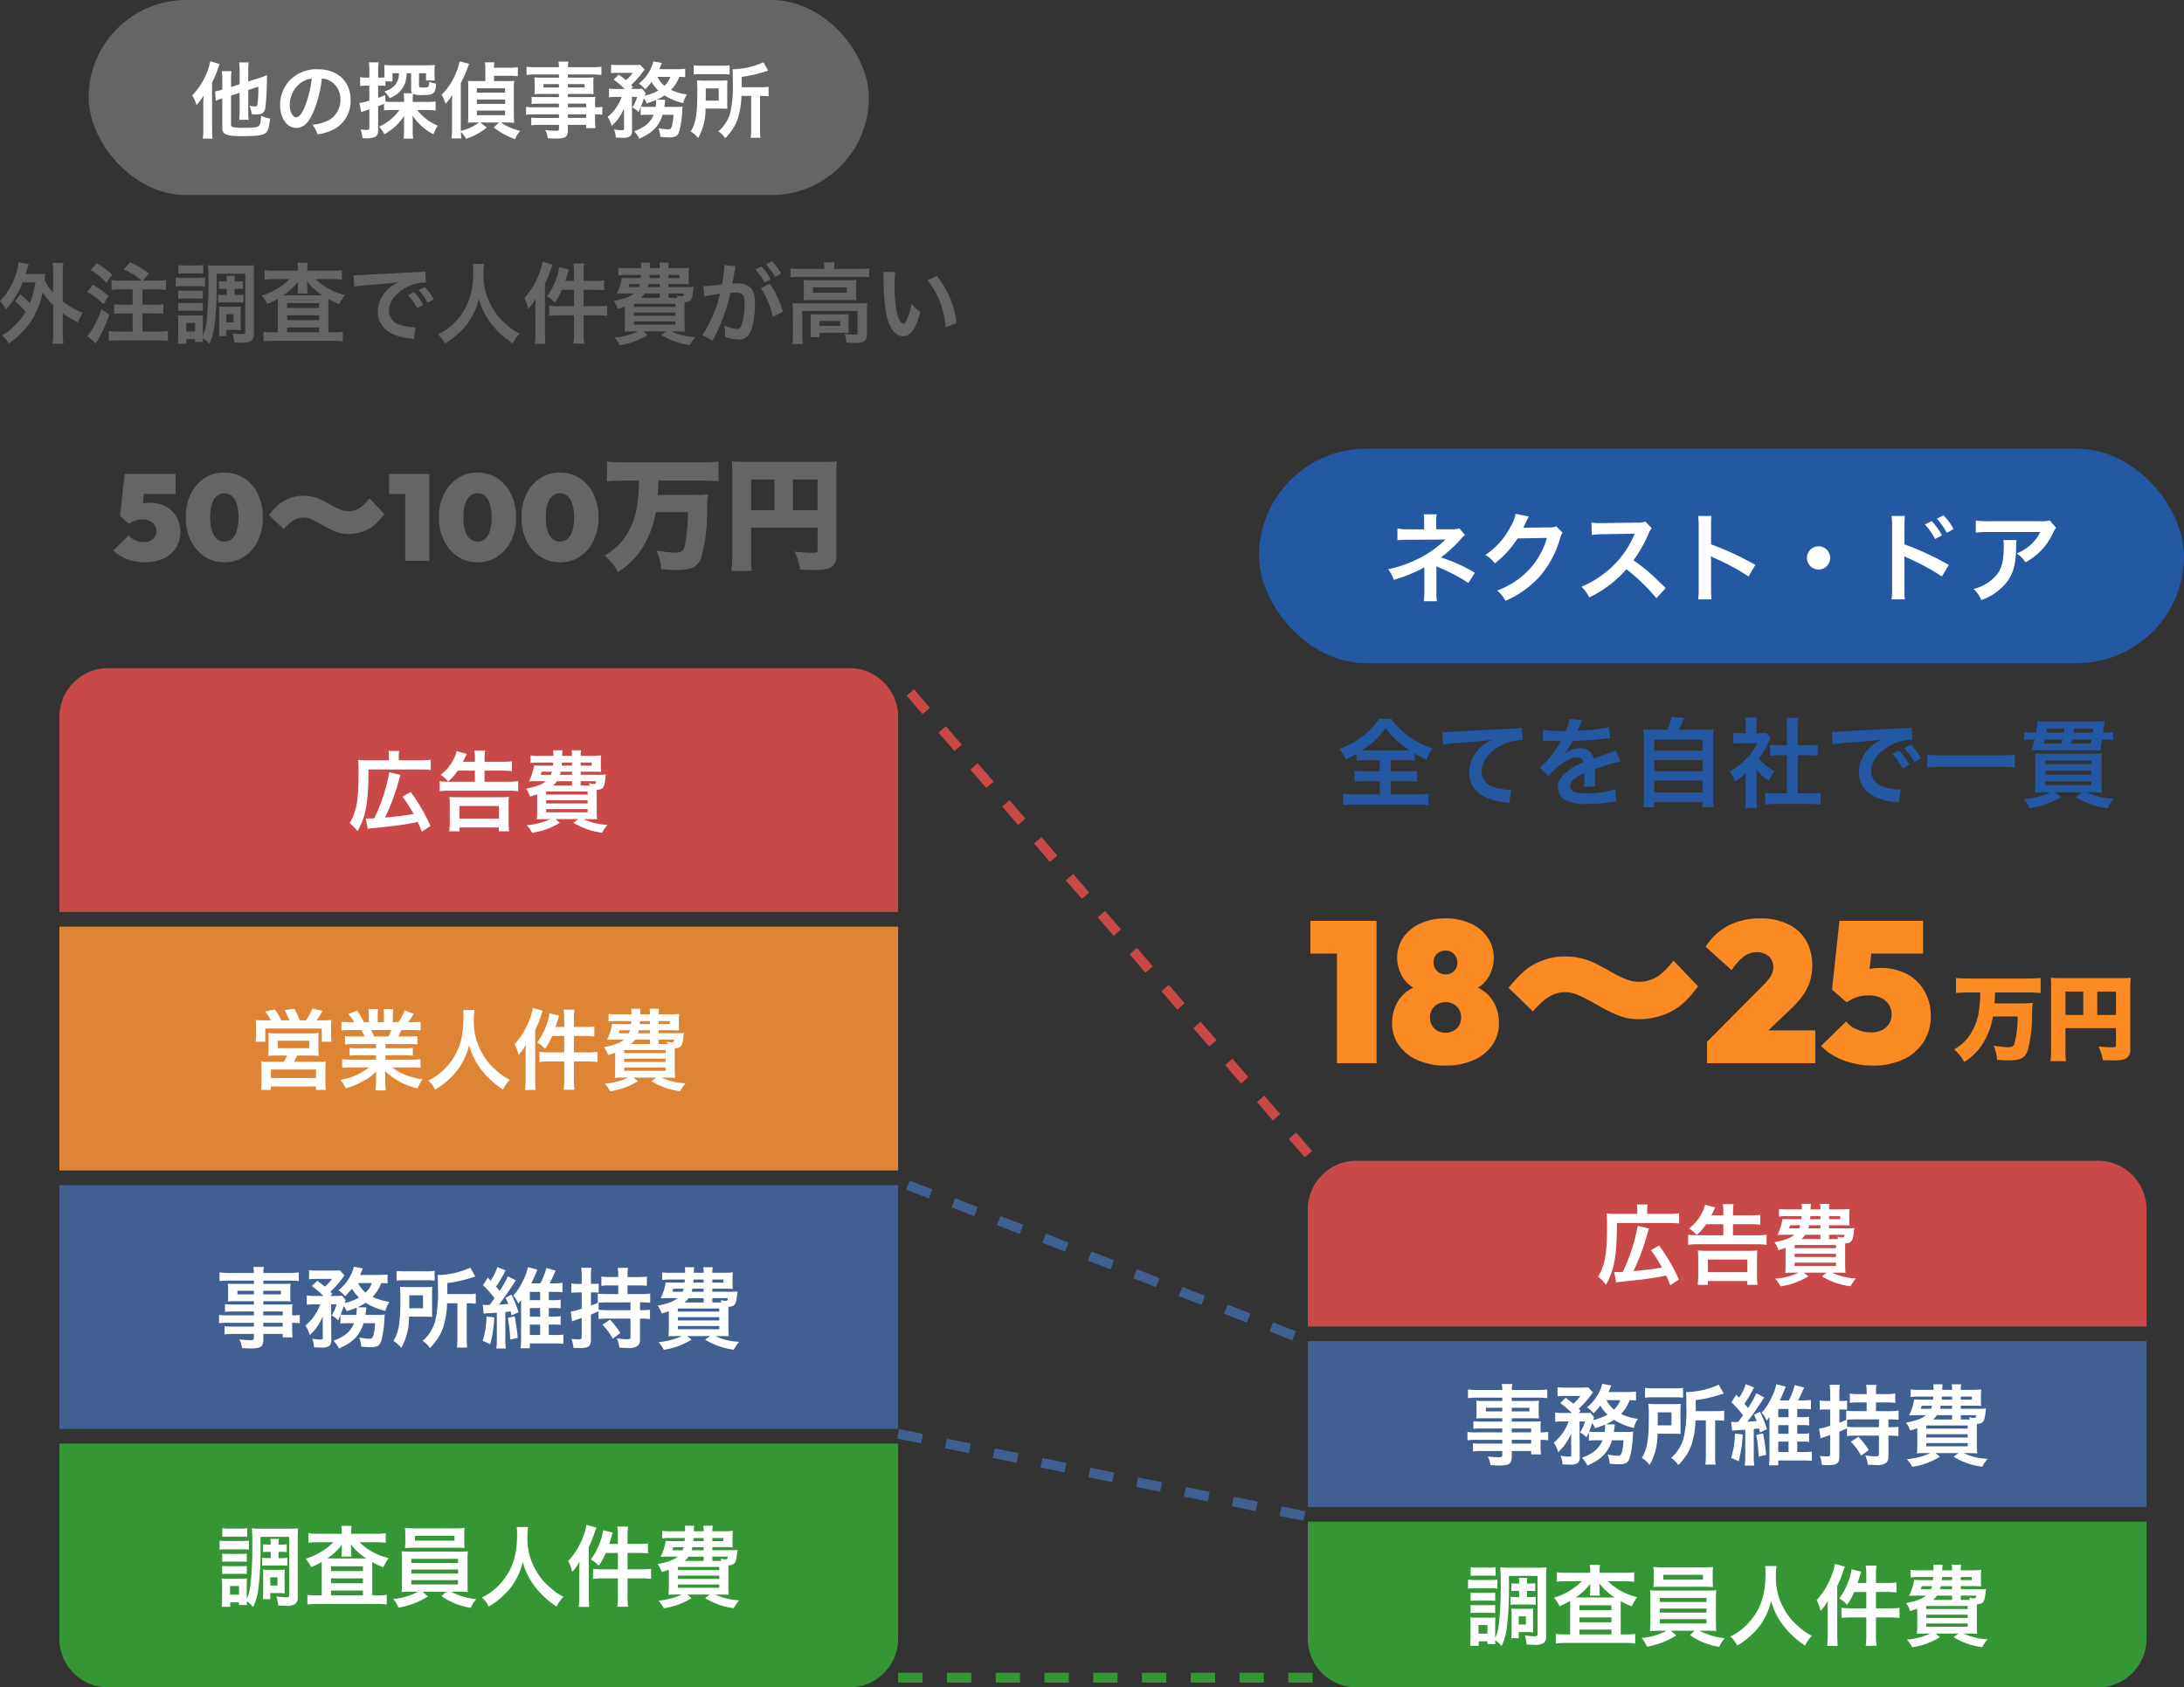 <svg xmlns="http://www.w3.org/2000/svg" width="447.846" height="346" viewBox="0 0 447.846 346">
  <rect x="0" y="0" width="447.846" height="346" fill="#333333" stroke="none"/>
  <g id="グループ_8096" data-name="グループ 8096" transform="translate(-728.828 -2763)">
    <path id="長方形_71307" data-name="長方形 71307" d="M10,0H162a10,10,0,0,1,10,10V50a0,0,0,0,1,0,0H0a0,0,0,0,1,0,0V10A10,10,0,0,1,10,0Z" transform="translate(741 2900)" fill="#c94848"/>
    <rect id="長方形_71315" data-name="長方形 71315" width="160" height="40" rx="20" transform="translate(747 2763)" fill="#656565"/>
    <rect id="長方形_71316" data-name="長方形 71316" width="189.674" height="44" rx="22" transform="translate(987 2855)" fill="#2458a2"/>
    <path id="パス_15631" data-name="パス 15631" d="M10,0H162a10,10,0,0,1,10,10V34H0V10A10,10,0,0,1,10,0Z" transform="translate(997 3001)" fill="#c94848"/>
    <path id="パス_15632" data-name="パス 15632" d="M0,0H172V50H0Z" transform="translate(741 3006)" fill="#3f6090"/>
    <rect id="長方形_71313" data-name="長方形 71313" width="172" height="34" transform="translate(997 3038)" fill="#3f6090"/>
    <rect id="長方形_71308" data-name="長方形 71308" width="172" height="50" transform="translate(741 2953)" fill="#dd8534"/>
    <path id="長方形_71309" data-name="長方形 71309" d="M0,0H172a0,0,0,0,1,0,0V40a10,10,0,0,1-10,10H10A10,10,0,0,1,0,40V0A0,0,0,0,1,0,0Z" transform="translate(741 3059)" fill="#359635"/>
    <path id="パス_15633" data-name="パス 15633" d="M0,0H172V24a10,10,0,0,1-10,10H10A10,10,0,0,1,0,24Z" transform="translate(997 3075)" fill="#359635"/>
    <path id="パス_15711" data-name="パス 15711" d="M4.23.954c.2-.036.306-.054.63-.09C7.812.54,9.486.36,9.9.306c1.944-.252,2.088-.27,4.59-.756.342.738.468,1.044.828,1.98L17.1.378a37.666,37.666,0,0,0-4.05-6.984l-1.692.954a31.942,31.942,0,0,1,2.286,3.546,56.2,56.2,0,0,1-5.868.738,42.978,42.978,0,0,0,2.88-7.758c.126-.414.144-.5.288-.972l-2.286-.558A36.044,36.044,0,0,1,5.58-1.206C5.2-1.188,4.518-1.17,4.3-1.17a4.392,4.392,0,0,1-.468-.018ZM8.568-13.1H4.158a13.977,13.977,0,0,1-1.872-.09c.054.63.072,1.224.072,2.574C2.358-4.95,1.944-2.574.54-.252A9.91,9.91,0,0,1,2.124,1.44c1.728-2.934,2.25-5.9,2.268-12.654H15.066a15.066,15.066,0,0,1,2.088.09v-2.088a14.942,14.942,0,0,1-2.088.108H10.6v-.864a4.22,4.22,0,0,1,.09-1.062H8.478A4.348,4.348,0,0,1,8.568-14Zm17.64,2.124v2.268H20.97a15.583,15.583,0,0,1-1.98-.108v2.052a17.243,17.243,0,0,1,2.052-.108H33.048a16.3,16.3,0,0,1,2.034.108V-8.82a15.253,15.253,0,0,1-2.052.108H28.188V-10.98h3.654a13.69,13.69,0,0,1,1.944.108v-2.034a13.625,13.625,0,0,1-1.962.108H28.188v-.612a8.888,8.888,0,0,1,.126-1.692H26.1a8.54,8.54,0,0,1,.108,1.674v.63H23.76c.09-.18.36-.72.792-1.62l-2.088-.558a6.118,6.118,0,0,1-.558,1.512,8.875,8.875,0,0,1-2.736,3.348,7.438,7.438,0,0,1,1.566,1.35A11.115,11.115,0,0,0,22.7-10.98ZM23.04,1.458V.666h8.082v.792h2.106a14.018,14.018,0,0,1-.108-2V-3.888a13.613,13.613,0,0,1,.072-1.71,16.153,16.153,0,0,1-1.782.072H22.788a16.3,16.3,0,0,1-1.8-.072,13.614,13.614,0,0,1,.072,1.71v3.33a15.216,15.216,0,0,1-.108,2.016Zm0-5.184h8.1v2.574h-8.1ZM47.9-10.134v-.63h2.43c.648,0,1.188.018,1.764.054a8.4,8.4,0,0,1-.054-1.278v-.72a9.232,9.232,0,0,1,.072-1.4,16.4,16.4,0,0,1-1.764.09H47.9a5.26,5.26,0,0,1,.09-1.134H46.026a4.966,4.966,0,0,1,.09,1.134H44.1a9.305,9.305,0,0,1,.072-1.134H42.246a6.922,6.922,0,0,1,.072,1.134h-2.97a10.632,10.632,0,0,1-1.728-.09v1.566a10.231,10.231,0,0,1,1.728-.09h2.916c0,.2-.018.2-.054.63H39.852c-.72,0-1.152-.018-1.512-.054A11.03,11.03,0,0,1,37.3-8.784c.5-.018,1.116-.036,1.494-.036h2c-.954.738-1.836,1.062-4.122,1.548a4.355,4.355,0,0,1,.72,1.278l.144.324c.7-.216.954-.288,1.44-.468V-2.79c0,.774-.036,1.476-.072,1.8.414-.036,1.134-.054,1.908-.054h.846A14.021,14.021,0,0,1,36.846.2a7.281,7.281,0,0,1,1.1,1.566,14.718,14.718,0,0,0,5.688-2.07l-.9-.738h4.68l-.99.738A14.519,14.519,0,0,0,52.29,1.746,8.81,8.81,0,0,1,53.406.126a12.23,12.23,0,0,1-4.914-1.17h.864c.738,0,1.53.018,1.908.054A18.082,18.082,0,0,1,51.192-2.9v-4.14c1.224-.072,1.512-.414,1.728-1.926.108-.918.108-.918.162-1.224-.414.036-.738.054-1.53.054Zm1.53,2.2H47.9V-8.82h3.168c-.054.486-.126.558-.486.558a4.106,4.106,0,0,1-1.008-.162,2.02,2.02,0,0,1,.18.486Zm-3.312,0H42.21a4.054,4.054,0,0,0,.81-.882h3.1Zm-4.1-2.826c-.09.27-.126.378-.216.63H39.672a4.172,4.172,0,0,0,.216-.63Zm4.1,0v.63H43.65c.072-.27.09-.36.162-.63Zm0-1.872v.63H44.01c.018-.288.036-.378.036-.63Zm1.782,0h2.268v.63H47.9ZM40.824-6.7h8.5v.63h-8.5Zm0,1.782h8.5v.666h-8.5Zm0,1.818h8.5v.666h-8.5Z" transform="translate(800 2932)" fill="#fff"/>
    <path id="パス_15708" data-name="パス 15708" d="M9.962-7.973v3.791a10.189,10.189,0,0,1-.1,1.751h1.972a10.5,10.5,0,0,1-.1-1.7v-4.42l2.074-.68a27.956,27.956,0,0,1-.136,3.145c-.1.8-.17.918-.544.918a7.229,7.229,0,0,1-1.156-.153,5.638,5.638,0,0,1,.476,1.734c.425.034.612.051.935.051,1.309,0,1.734-.374,1.9-1.649.136-1.105.255-3.451.289-5.491,0-.425,0-.561.017-.918a9.941,9.941,0,0,1-1.377.51l-2.482.8v-2.261a11.56,11.56,0,0,1,.1-1.649H9.86a13.057,13.057,0,0,1,.1,1.7v2.771l-1.751.561v-1.513a9.636,9.636,0,0,1,.1-1.734H6.307a10.839,10.839,0,0,1,.1,1.8V-8.6a9.782,9.782,0,0,1-1.479.34l.153,1.938a7.9,7.9,0,0,1,.986-.391c.068-.017.187-.051.34-.1V-.782c0,1.36.8,1.7,3.978,1.7,3.094,0,4.233-.153,4.879-.612.527-.408.748-1.071.952-3.009a7.744,7.744,0,0,1-1.853-.544A12.9,12.9,0,0,1,14.246-1.9a1.18,1.18,0,0,1-.408.782c-.374.255-1.105.323-3.026.323A9.437,9.437,0,0,1,8.67-.935c-.374-.085-.459-.187-.459-.527v-5.95ZM2.516-.646a17.137,17.137,0,0,1-.1,2.074H4.4C4.352.782,4.318.17,4.318-.629V-10.1A17.575,17.575,0,0,0,5.508-12.9c.17-.476.2-.578.34-.969L3.927-14.45a10.571,10.571,0,0,1-.663,2.3A13.761,13.761,0,0,1,.255-7.463a11.527,11.527,0,0,1,.884,2.006A12.152,12.152,0,0,0,2.567-7.412c-.051,1.462-.051,1.462-.051,1.87ZM26.826-10.9a3.716,3.716,0,0,1,1.717.51,4.212,4.212,0,0,1,2.091,3.774,4.76,4.76,0,0,1-2.363,4.25,9.035,9.035,0,0,1-3.383.935A5.423,5.423,0,0,1,25.925.561a11.114,11.114,0,0,0,2.669-.714,6.549,6.549,0,0,0,4.131-6.341c0-3.825-2.652-6.307-6.732-6.307a7.631,7.631,0,0,0-5.848,2.38,7.3,7.3,0,0,0-1.87,4.947c0,2.737,1.394,4.709,3.332,4.709,1.394,0,2.482-1,3.451-3.2A24.593,24.593,0,0,0,26.826-10.9Zm-2.074.017a22.4,22.4,0,0,1-1.411,5.746c-.612,1.462-1.19,2.176-1.751,2.176-.748,0-1.343-1.1-1.343-2.5a5.692,5.692,0,0,1,2.312-4.59A4.327,4.327,0,0,1,24.752-10.88ZM39.576-4.352a12.1,12.1,0,0,1,1.717-.085h1.428A10.1,10.1,0,0,1,38.539-1.02a5.724,5.724,0,0,1,1.1,1.547,11.283,11.283,0,0,0,4.08-3.791c-.017.289-.034.952-.034,1.326V-.017a10.146,10.146,0,0,1-.1,1.445H45.56a8.714,8.714,0,0,1-.1-1.411V-1.8c0-.442,0-.527-.017-.935,0-.119-.017-.306-.017-.544A11.488,11.488,0,0,0,49.708.527a8.42,8.42,0,0,1,.9-1.768A9.584,9.584,0,0,1,48.28-2.567a10.356,10.356,0,0,1-1.887-1.87H48.45a14.057,14.057,0,0,1,1.7.085V-6.2a12.865,12.865,0,0,1-1.734.1H45.458v-.714a4.86,4.86,0,0,1,.068-.952,4.113,4.113,0,0,0,1.853.255c2.4,0,2.72-.255,2.89-2.346a5.208,5.208,0,0,1-1.428-.374c-.051,1.139-.085,1.173-1.207,1.173-.765,0-.884-.051-.884-.357v-2.567h1.445v1.479H50a7.131,7.131,0,0,1-.068-1.156v-.884a9.886,9.886,0,0,1,.051-1.139,13.442,13.442,0,0,1-1.666.068H41.242a13.167,13.167,0,0,1-1.632-.068,11.682,11.682,0,0,1,.051,1.173v1.394c-.221.017-.425.034-.748.034h-.544v-1.411a9.767,9.767,0,0,1,.1-1.717H36.465a9.862,9.862,0,0,1,.1,1.734v1.394h-.629a6.976,6.976,0,0,1-1.258-.1v1.819A9.492,9.492,0,0,1,35.9-9.435h.663v3.06a10.692,10.692,0,0,1-2.04.493L34.9-3.995c.255-.1.459-.187.714-.272.425-.136.459-.153.952-.323V-.867c0,.408-.1.51-.544.51a9.3,9.3,0,0,1-1.258-.1,7.131,7.131,0,0,1,.391,1.785c.442.034.629.034.867.034a5.463,5.463,0,0,0,1.53-.2c.595-.2.816-.6.816-1.462v-4.93c.6-.221.6-.221,1.207-.476ZM39.831-7.5c-.714.289-.9.357-1.462.561v-2.5h.561a7.748,7.748,0,0,1,.935.051V-10.3H41.31v-1.683h1.309a3.636,3.636,0,0,1-.629,2.244,4.371,4.371,0,0,1-2.363,1.479,5.722,5.722,0,0,1,1.088,1.377A5.228,5.228,0,0,0,44-10.268a7.609,7.609,0,0,0,.2-1.717h.935v3.3a.984.984,0,0,0,.238.8H43.588a7.191,7.191,0,0,1,.1,1.343V-6.1H41.378c-.646,0-1.071-.017-1.5-.051Zm19.448,5.61h3.91L62.067-.867a15.366,15.366,0,0,0,4.386,2.4A5.778,5.778,0,0,1,67.49-.17a11.762,11.762,0,0,1-3.961-1.717H64.7a14.727,14.727,0,0,1,1.564.068c-.051-.544-.068-1.037-.068-1.751V-8.721a15.4,15.4,0,0,1,.068-1.7,14.485,14.485,0,0,1-1.734.051h-2.4v-1.088h2.992a14.363,14.363,0,0,1,1.887.085v-1.836a15.794,15.794,0,0,1-1.955.1H62.135a5.208,5.208,0,0,1,.085-1.105H60.248a6.944,6.944,0,0,1,.1,1.343v2.5H58.327c-.714,0-1.1-.017-1.53-.051.034.391.051.935.051,1.683V-3.6c0,.765-.017,1.309-.051,1.768.357-.034.765-.051,1.428-.051h.816A9.976,9.976,0,0,1,55.318-.17V-9.928c.119-.238.2-.425.255-.544.238-.476.442-.884.459-.935a16.636,16.636,0,0,0,.646-1.564c.17-.493.238-.646.357-.935l-1.972-.51a9.651,9.651,0,0,1-.68,2.244,13.267,13.267,0,0,1-2.992,4.59,8.972,8.972,0,0,1,.8,1.87,10.957,10.957,0,0,0,1.377-1.819c-.034.731-.051,1.343-.051,1.921V-.629A13.986,13.986,0,0,1,53.4,1.377h2.04a10.769,10.769,0,0,1-.1-1.326,6.453,6.453,0,0,1,1.071,1.411A13.564,13.564,0,0,0,60.656-.85Zm-.663-7H64.4v.884h-5.78Zm0,2.295H64.4v.9h-5.78Zm0,2.261H64.4v.952h-5.78ZM75.446-5H70.533A11.663,11.663,0,0,1,68.7-5.083v1.615a12.175,12.175,0,0,1,1.87-.085h4.879v.731H71.383a12.347,12.347,0,0,1-1.615-.068v1.581a11.588,11.588,0,0,1,1.683-.085h4v.816c0,.306-.136.391-.663.391A19.279,19.279,0,0,1,72.624-.34a4.839,4.839,0,0,1,.527,1.683c.544.034,1.224.068,1.632.068,2.074,0,2.5-.323,2.5-1.853v-.952h3.757v.663h1.9a12.782,12.782,0,0,1-.085-1.836v-.986a10.1,10.1,0,0,1,1.479.085V-5.083A9.6,9.6,0,0,1,82.858-5v-.595a11.5,11.5,0,0,1,.051-1.547c-.476.034-.816.051-1.819.051H77.282v-.646h3.91c.544,0,.986.017,1.36.051A10.741,10.741,0,0,1,82.5-8.823V-9.945a11.571,11.571,0,0,1,.051-1.19c-.408.034-.782.051-1.428.051H77.282v-.646h4.879a16.394,16.394,0,0,1,1.989.1v-1.683a15.946,15.946,0,0,1-2.091.1H77.282a4.8,4.8,0,0,1,.119-1.156H75.344a6.282,6.282,0,0,1,.1,1.156H70.89a15.769,15.769,0,0,1-2.091-.1v1.683a16.393,16.393,0,0,1,1.989-.1h4.658v.646H71.859c-.646,0-1-.017-1.445-.051.034.408.051.714.051,1.19v1.122c0,.425-.017.782-.051,1.139.391-.034.816-.051,1.428-.051h3.6v.646h-4a12.724,12.724,0,0,1-1.6-.068v1.479a14.12,14.12,0,0,1,1.564-.068h4.029Zm1.836,0v-.748h3.757V-5Zm0,1.445h3.757v.731H77.282ZM75.446-9.758v.7H72.267v-.7Zm1.836,0H80.7v.7H77.282ZM94.86-3.468c-.68,1.615-1.8,2.567-3.978,3.383a6.923,6.923,0,0,1,1.054,1.513c2.686-1.173,4.029-2.567,4.76-4.9h2.227A12.265,12.265,0,0,1,98.7-1.547c-.187.867-.357,1.071-.9,1.071a10.756,10.756,0,0,1-1.955-.238,5.727,5.727,0,0,1,.391,1.768,16.547,16.547,0,0,0,1.8.119c1.326,0,1.768-.272,2.108-1.309a20.719,20.719,0,0,0,.595-4.267,6.108,6.108,0,0,1,.068-.748,7.747,7.747,0,0,1-1.343.068H97.053c.034-.306.068-.425.085-.663.017-.153.034-.187.034-.272q.026-.178.051-.306a1.046,1.046,0,0,1,.017-.221l-1.734-.017a9.276,9.276,0,0,0,1.581-.867,12.786,12.786,0,0,0,3.825,1.581,6.2,6.2,0,0,1,.782-1.768,11.3,11.3,0,0,1-3.264-.952,7.48,7.48,0,0,0,1.683-2.669,8.522,8.522,0,0,1,1.224.068V-12.9a15.674,15.674,0,0,1-1.8.085H96.016c.136-.289.2-.442.289-.663a4.963,4.963,0,0,1,.255-.6l-1.768-.34a4.8,4.8,0,0,1-.425,1.292,8.7,8.7,0,0,1-2.533,3.281,5.619,5.619,0,0,1,1.292,1.156,14.3,14.3,0,0,0,1.309-1.5,7.692,7.692,0,0,0,1.394,1.751,10.805,10.805,0,0,1-2.788,1.054,3.109,3.109,0,0,1,.2-.527l-.731-.9a11.1,11.1,0,0,1-1.241.051h-1.02l.374-.408c-.153-.187-.221-.238-.374-.408a16.672,16.672,0,0,0,2.38-2.669c.17-.238.306-.408.374-.493l-.918-.986a12.488,12.488,0,0,1-1.445.051H87.737a13.253,13.253,0,0,1-1.6-.068v1.751a12.237,12.237,0,0,1,1.462-.068h2.958a6.471,6.471,0,0,1-1.377,1.5c-.425-.374-.51-.425-1.462-1.139l-1.054,1.02a18.4,18.4,0,0,1,2.261,1.921h-1.7A9.286,9.286,0,0,1,85.7-8.84v1.8a8.09,8.09,0,0,1,1.428-.085H88.3a9.341,9.341,0,0,1-2.873,4.1,7.15,7.15,0,0,1,.85,1.853,10.131,10.131,0,0,0,2.5-3.6l.017,4.063c.017.34-.085.408-.544.408a9.753,9.753,0,0,1-1.513-.17,4.8,4.8,0,0,1,.357,1.666c.51.034,1.037.051,1.411.051A2.5,2.5,0,0,0,90.083.9,1.506,1.506,0,0,0,90.44-.238l-.034-6.885h1.071a9.056,9.056,0,0,1-.969,2.159,4.339,4.339,0,0,1,1.241.935c.221-.459.289-.578.459-1V-3.4a8.974,8.974,0,0,1,1.343-.068ZM93.653-5.083a12.016,12.016,0,0,1-1.394-.051c.238-.612.374-.969.6-1.683a5.961,5.961,0,0,1,.561,1.02c.935-.306,1.292-.425,1.938-.7a.331.331,0,0,1,.017.136,11.729,11.729,0,0,1-.085,1.275Zm4.641-6.154A4.74,4.74,0,0,1,97.087-9.4a6,6,0,0,1-1.462-1.836Zm16.575,3.91V-.612a13.537,13.537,0,0,1-.1,1.853h2.006a10.567,10.567,0,0,1-.1-1.836V-7.327h.255a9.469,9.469,0,0,1,1.5.085V-9.214a8.629,8.629,0,0,1-1.649.1h-3.859v-2.125a26.1,26.1,0,0,0,4.641-1.037,7.164,7.164,0,0,1,.782-.221l-.969-1.734a15.922,15.922,0,0,1-6.341,1.428c.051.561.068,1.088.068,2.686a24.174,24.174,0,0,1-.544,6.29,7.768,7.768,0,0,1-2.414,3.757,5.564,5.564,0,0,1,1.411,1.411A13.089,13.089,0,0,0,110.636.068a9.342,9.342,0,0,0,1.479-2.754,16.052,16.052,0,0,0,.748-4.641Zm-11.781-4.386a11.928,11.928,0,0,1,1.734-.085h3.859a11.329,11.329,0,0,1,1.768.085v-1.9a11.646,11.646,0,0,1-1.853.085h-3.672a12.782,12.782,0,0,1-1.836-.085Zm6.868,2.72q0-.995.051-1.53c-.527.034-.935.051-1.717.051h-2.754c-.816,0-1.241-.017-1.8-.051a21.056,21.056,0,0,1,.085,2.363c0,4.59-.289,6.324-1.343,8.126a5.353,5.353,0,0,1,1.513,1.343A11.83,11.83,0,0,0,105.5-4.743h2.822c.935.017,1.5.034,1.666.034-.034-.425-.034-.612-.034-1.36Zm-4.42,2.635c.017-.493.017-.646.017-1.292V-8.874h2.652v2.516Z" transform="translate(768 2790)" fill="#fff"/>
    <path id="パス_15709" data-name="パス 15709" d="M3.906-7.182A13.491,13.491,0,0,1,6.084-5.076,12.27,12.27,0,0,1,3.348-1.782,10.86,10.86,0,0,1,1.224-.2,5.8,5.8,0,0,1,2.646,1.44a18.093,18.093,0,0,0,4.5-4.5,17.276,17.276,0,0,0,2.43-6.012,12.145,12.145,0,0,0,2.16,2.61V-.918a18.672,18.672,0,0,1-.126,2.394h2.214A18.12,18.12,0,0,1,13.7-.918V-4.806a19.714,19.714,0,0,0,3.1,1.908A9.98,9.98,0,0,1,17.838-4.86a11.836,11.836,0,0,1-2.43-1.206,16.235,16.235,0,0,1-1.71-1.1v-5.85a11.462,11.462,0,0,1,.126-2.07H11.61a13.547,13.547,0,0,1,.126,2.07v4a8.792,8.792,0,0,1-1.764-2.61c.09-.774.09-.846.162-1.224-.432.036-.774.054-1.458.054H6.084c.108-.342.18-.594.306-1.008.126-.468.2-.684.324-1.044l-2.07-.36a13.79,13.79,0,0,1-.522,2.358,14.44,14.44,0,0,1-3.294,5.6A4.963,4.963,0,0,1,2.016-5.526a17.774,17.774,0,0,0,3.456-5.562H8.1A18.994,18.994,0,0,1,6.948-6.822,13.85,13.85,0,0,0,4.986-8.64Zm21.8-4.284a15.6,15.6,0,0,1-2.016-.108v2.016a16.023,16.023,0,0,1,2.016-.09h2.322v3.132H26.172a14.893,14.893,0,0,1-1.962-.108v1.98c.558-.054,1.26-.09,1.98-.09h1.836v3.726H25.272a18.435,18.435,0,0,1-2.142-.108V.9A17.381,17.381,0,0,1,25.272.792H33.12A17.793,17.793,0,0,1,35.262.9V-1.116a17.381,17.381,0,0,1-2.142.108H30.042V-4.734h2.322c.7,0,1.4.036,1.962.09v-1.98a14.893,14.893,0,0,1-1.962.108H30.042V-9.648h2.826c.792,0,1.458.036,2.016.09v-2.016a11.871,11.871,0,0,1-2.016.108h-2.7l1.188-1.476a19.267,19.267,0,0,0-3.87-2.286l-1.3,1.476a14.456,14.456,0,0,1,3.744,2.286Zm-6.282-2.142a11.807,11.807,0,0,1,3.2,2.556l1.206-1.6a15.881,15.881,0,0,0-3.186-2.358ZM18.7-9.126a13.549,13.549,0,0,1,3.33,2.5l1.08-1.656a16.9,16.9,0,0,0-3.258-2.34Zm2.934,3.51A18.738,18.738,0,0,1,18.774-.072l1.71,1.494c.108-.2.108-.2.252-.432.216-.36.324-.54.5-.864a31.3,31.3,0,0,0,2-4.608Zm25.7-4.176v1.278h-.7a6.151,6.151,0,0,1-1.062-.072V-6.93A6.151,6.151,0,0,1,46.638-7H49.68a5.855,5.855,0,0,1,1.08.072V-8.586a6.2,6.2,0,0,1-1.1.072h-.72V-9.792h.594a8.868,8.868,0,0,1,1.1.054v-1.62a6.463,6.463,0,0,1-1.1.072h-.594a6.08,6.08,0,0,1,.072-1.17H47.268a6.449,6.449,0,0,1,.072,1.17H46.8a7.02,7.02,0,0,1-1.062-.072v1.62a8.954,8.954,0,0,1,1.08-.054ZM45.252-12.87H51.12V-.936c0,.378-.126.45-.756.45a13.806,13.806,0,0,1-1.89-.18,6.424,6.424,0,0,1,.4,1.872c.72.036,1.08.054,1.656.054A2.916,2.916,0,0,0,52.38.882a1.7,1.7,0,0,0,.5-1.386V-12.582a15.644,15.644,0,0,1,.09-2.034,16.061,16.061,0,0,1-1.89.072H45.36a17.44,17.44,0,0,1-1.908-.072,25.732,25.732,0,0,1,.108,3.276,67.808,67.808,0,0,1-.378,8.352,9.274,9.274,0,0,1-.756,2.862V-3.06a9.25,9.25,0,0,1,.054-1.278c-.234.018-.234.018-1.08.036H38.52A6.839,6.839,0,0,1,37.3-4.356a11.241,11.241,0,0,1,.072,1.4V-.288c0,.576-.036,1.224-.09,1.764h1.764V.558h1.782v.558H42.48a4.971,4.971,0,0,1-.054-.792,6.987,6.987,0,0,1,1.332,1.188,12.488,12.488,0,0,0,.99-3.294,62.149,62.149,0,0,0,.5-9.108ZM39.006-2.79h1.836v1.764H39.006ZM37.4-12.87c.432-.036.81-.054,1.458-.054h2.2c.648,0,.972.018,1.458.054v-1.782a7.906,7.906,0,0,1-1.458.09h-2.2a7.788,7.788,0,0,1-1.458-.09Zm-.54,2.628a11.051,11.051,0,0,1,1.458-.072h3.186a8.274,8.274,0,0,1,1.368.072V-12.1a9.9,9.9,0,0,1-1.458.072h-3.1a10.541,10.541,0,0,1-1.458-.072Zm.522,2.5a8.918,8.918,0,0,1,1.134-.054h2.808a8.669,8.669,0,0,1,1.1.054V-9.432a8.1,8.1,0,0,1-1.1.054H38.52a9.116,9.116,0,0,1-1.134-.054Zm0,2.5a9.116,9.116,0,0,1,1.134-.054h2.772a8.918,8.918,0,0,1,1.134.054V-6.912a8.226,8.226,0,0,1-1.116.054H38.52a9.116,9.116,0,0,1-1.134-.054Zm12.8.27a10.121,10.121,0,0,1,.054-1.188,9.445,9.445,0,0,1-1.206.054H46.944a11.374,11.374,0,0,1-1.206-.054,11.637,11.637,0,0,1,.054,1.242v3.348A10.177,10.177,0,0,1,45.72-.09h1.53V-1.35h1.782c.054,0,.2,0,.432.018a3.375,3.375,0,0,1,.378.018,2.787,2.787,0,0,1,.4.018,6,6,0,0,1-.054-.954Zm-2.934.4h1.476V-2.9H47.25ZM61.92-13.5H57.24a16.329,16.329,0,0,1-2.16-.108v1.944a16.4,16.4,0,0,1,2.016-.108H60.21A13.937,13.937,0,0,1,54.5-8.388,7.565,7.565,0,0,1,55.62-6.66a14.787,14.787,0,0,0,2.16-1.062c.018.36.018.468.018.99V-.864H56.88a15.216,15.216,0,0,1-2.016-.108V.99A17.179,17.179,0,0,1,57.006.882H69.012A16.666,16.666,0,0,1,71.136.99V-.972a14.261,14.261,0,0,1-1.98.108h-.99V-6.57c0-.54,0-.54.018-1.134a13.871,13.871,0,0,0,2.25,1.08,10.627,10.627,0,0,1,1.1-1.89,12.725,12.725,0,0,1-5.994-3.258H68.9a16.925,16.925,0,0,1,2.034.108v-1.944A15.708,15.708,0,0,1,68.9-13.5H63.828v-.234a6.945,6.945,0,0,1,.108-1.386H61.812a6.178,6.178,0,0,1,.108,1.386Zm0,3.51a6.562,6.562,0,0,1-.09,1.17h2.088a5.236,5.236,0,0,1-.09-1.152v-.4c0-.126-.018-.45-.036-.972a11.211,11.211,0,0,0,3.168,2.9H58.932a12.571,12.571,0,0,0,3.006-2.808c-.018.576-.018.882-.018.882ZM59.706-6.84h6.552v.99H59.706Zm0,2.484h6.552v1.008H59.706Zm0,2.5h6.552v.99H59.706Zm13.752-8.352a22.591,22.591,0,0,1,2.988-.36c3.492-.252,4.608-.36,6.066-.576a7.96,7.96,0,0,0-2.5,1.818,6.268,6.268,0,0,0-1.71,4.23A4.816,4.816,0,0,0,80.874-.756,10.829,10.829,0,0,0,85.086.432c.342.054.378.054.612.108l.324-2.448c-.18.018-.342.018-.36.018a10.923,10.923,0,0,1-2.682-.468,3.022,3.022,0,0,1-2.394-2.934c0-1.818,1.35-3.618,3.636-4.806a8.05,8.05,0,0,1,3.564-.972,2.787,2.787,0,0,1,.378.018l-.126-2.286a9.7,9.7,0,0,1-1.854.144c-4.806.234-7.884.4-9.2.468-2.646.18-2.646.18-2.97.18-.09,0-.288,0-.684-.018ZM84.474-8.478A12.149,12.149,0,0,1,86.364-5.8l1.26-.666a11.665,11.665,0,0,0-1.89-2.646Zm5.292.846a10.41,10.41,0,0,0-1.872-2.538l-1.206.63a13.262,13.262,0,0,1,1.836,2.61Zm8.028-7.254a11.774,11.774,0,0,1,.072,1.512c0,4.32-.972,7.272-3.294,9.936A12,12,0,0,1,90.648-.432a5.385,5.385,0,0,1,1.4,1.854,15.182,15.182,0,0,0,2.79-2.07A12.532,12.532,0,0,0,97.614-4.1a12.88,12.88,0,0,0,1.4-3.636,14.231,14.231,0,0,0,2.394,4.914,17.522,17.522,0,0,0,4.572,4.248,6.7,6.7,0,0,1,1.4-2A11.987,11.987,0,0,1,104.6-2.52a12.065,12.065,0,0,1-2.844-3.42,12.921,12.921,0,0,1-1.764-7.092,11.909,11.909,0,0,1,.126-1.854Zm20.736,3.474h-1.782c.144-.45.216-.684.4-1.242.162-.558.2-.666.324-1.08l-1.98-.5a9.761,9.761,0,0,1-.558,2.286,14.214,14.214,0,0,1-1.944,3.708,6.731,6.731,0,0,1,1.6,1.3,13.083,13.083,0,0,0,1.458-2.628h2.484V-6.21h-3.078a14.844,14.844,0,0,1-2.016-.108v2.07a15.406,15.406,0,0,1,2.016-.108h3.078V-.612a13.391,13.391,0,0,1-.126,2.07h2.232a11.122,11.122,0,0,1-.126-2.07V-4.356h2.844a16.622,16.622,0,0,1,1.98.108v-2.07a15.406,15.406,0,0,1-2.016.108H120.51V-9.576h2.268c.576,0,1.116.036,1.926.108V-11.52a13.009,13.009,0,0,1-1.944.108h-2.25v-1.656a9.524,9.524,0,0,1,.126-1.908H118.4a11.278,11.278,0,0,1,.126,1.89Zm-7.92,10.8a15.376,15.376,0,0,1-.108,2.106h2.16c-.054-.684-.09-1.278-.09-2.088V-10.8a21.681,21.681,0,0,0,1.26-3.15c.162-.45.2-.54.288-.81l-2.034-.576a11.122,11.122,0,0,1-.648,2.34,15.5,15.5,0,0,1-3.1,5.112,7.492,7.492,0,0,1,.81,2.214,9.768,9.768,0,0,0,1.512-2.088c-.036.792-.054,1.368-.054,1.98ZM137.9-10.134v-.63h2.43c.648,0,1.188.018,1.764.054a8.4,8.4,0,0,1-.054-1.278v-.72a9.232,9.232,0,0,1,.072-1.4,16.4,16.4,0,0,1-1.764.09H137.9a5.259,5.259,0,0,1,.09-1.134h-1.962a4.966,4.966,0,0,1,.09,1.134H134.1a9.306,9.306,0,0,1,.072-1.134h-1.926a6.922,6.922,0,0,1,.072,1.134h-2.97a10.632,10.632,0,0,1-1.728-.09v1.566a10.231,10.231,0,0,1,1.728-.09h2.916c0,.2-.018.2-.054.63h-2.358c-.72,0-1.152-.018-1.512-.054A11.03,11.03,0,0,1,127.3-8.784c.5-.018,1.116-.036,1.494-.036h2c-.954.738-1.836,1.062-4.122,1.548a4.355,4.355,0,0,1,.72,1.278l.144.324c.7-.216.954-.288,1.44-.468V-2.79c0,.774-.036,1.476-.072,1.8.414-.036,1.134-.054,1.908-.054h.846A14.021,14.021,0,0,1,126.846.2a7.281,7.281,0,0,1,1.1,1.566,14.718,14.718,0,0,0,5.688-2.07l-.9-.738h4.68l-.99.738a14.519,14.519,0,0,0,5.868,2.052,8.81,8.81,0,0,1,1.116-1.62,12.23,12.23,0,0,1-4.914-1.17h.864c.738,0,1.53.018,1.908.054a18.081,18.081,0,0,1-.072-1.908v-4.14c1.224-.072,1.512-.414,1.728-1.926.108-.918.108-.918.162-1.224-.414.036-.738.054-1.53.054Zm1.53,2.2H137.9V-8.82h3.168c-.054.486-.126.558-.486.558a4.106,4.106,0,0,1-1.008-.162,2.021,2.021,0,0,1,.18.486Zm-3.312,0H132.21a4.054,4.054,0,0,0,.81-.882h3.1Zm-4.1-2.826c-.09.27-.126.378-.216.63h-2.124a4.172,4.172,0,0,0,.216-.63Zm4.1,0v.63H133.65c.072-.27.09-.36.162-.63Zm0-1.872v.63H134.01c.018-.288.036-.378.036-.63Zm1.782,0h2.268v.63H137.9ZM130.824-6.7h8.5v.63h-8.5Zm0,1.782h8.5v.666h-8.5Zm0,1.818h8.5v.666h-8.5Zm26.01-6.8A16.836,16.836,0,0,1,159.3-4.05l2.052-1.026a16.741,16.741,0,0,0-2.7-5.724Zm-5.292-3.96a4.189,4.189,0,0,1,.144-.558l-2.34-.234v.324a25.32,25.32,0,0,1-.468,3.636,36.969,36.969,0,0,1-3.834.378l.216,2.124A7.392,7.392,0,0,1,146-8.37l1.638-.27c.576-.108.576-.108.846-.144a26.476,26.476,0,0,1-3.618,8.478L146.952.846a38.644,38.644,0,0,0,3.672-9.792c.414-.036.7-.054,1.08-.054,1.386,0,1.8.486,1.8,2.142a15.993,15.993,0,0,1-.468,4.1c-.27.882-.558,1.224-1.08,1.224a7.535,7.535,0,0,1-2.628-.72,6.761,6.761,0,0,1,.18,1.53c0,.18-.018.45-.036.792a8.345,8.345,0,0,0,2.772.54,2.28,2.28,0,0,0,2-.81c.864-.99,1.386-3.456,1.386-6.552,0-1.638-.234-2.5-.846-3.186a3.487,3.487,0,0,0-2.664-.954c-.324,0-.576.018-1.116.036.054-.234.054-.234.108-.54.18-.972.306-1.71.4-2.232Zm4.176.126a12.149,12.149,0,0,1,1.89,2.682l1.26-.666a11.665,11.665,0,0,0-1.89-2.646Zm5.292.846a10.41,10.41,0,0,0-1.872-2.538l-1.206.63a13.263,13.263,0,0,1,1.836,2.61Zm8.856-.972H164.88a14.7,14.7,0,0,1-1.962-.108v1.818a13.853,13.853,0,0,1,1.854-.09h12.42a13.976,13.976,0,0,1,1.872.09v-1.818a13.916,13.916,0,0,1-1.89.108h-5.31v-.234a5.722,5.722,0,0,1,.108-1.116h-2.214a5.641,5.641,0,0,1,.108,1.134Zm-4.212,5.112a12.821,12.821,0,0,1-.054,1.332,15.434,15.434,0,0,1,1.692-.072h7.452a14.033,14.033,0,0,1,1.692.072,12.347,12.347,0,0,1-.054-1.332V-10.3c0-.576.018-.846.054-1.314a13.347,13.347,0,0,1-1.6.072h-7.488a15.447,15.447,0,0,1-1.746-.072c.036.432.054.738.054,1.314Zm1.872-1.332h6.966v1.1h-6.966Zm-4.1,9.63a13.064,13.064,0,0,1-.108,1.98h2.124a12.3,12.3,0,0,1-.108-1.98V-5.238h11.34V-.756c0,.288-.09.378-.432.378-.5,0-1.278-.054-2.268-.162a4.092,4.092,0,0,1,.4,1.8c.288,0,.288,0,.576.018.576.036.666.036,1.044.036,1.26,0,1.8-.108,2.16-.432.342-.306.432-.648.432-1.548v-4.59a15.117,15.117,0,0,1,.072-1.62,14.42,14.42,0,0,1-1.764.072H165.222c-.774,0-1.3-.018-1.872-.072a15.912,15.912,0,0,1,.072,1.638Zm11.412-2.988a9.652,9.652,0,0,1,.054-1.152c-.54.036-.792.054-1.476.054H168.48c-.666,0-1.044-.018-1.458-.054a10.781,10.781,0,0,1,.054,1.188v2.088A9.438,9.438,0,0,1,167,.144h1.854v-.9h4.536c.486,0,1.152.018,1.494.054a10.687,10.687,0,0,1-.054-1.206Zm-5.976.27h4.248v.99h-4.248ZM181.926-13.23A8.6,8.6,0,0,1,182-12.078c.072,4.986.4,7.6,1.134,9.4.72,1.728,1.692,2.61,2.9,2.61,1.53,0,2.574-1.458,3.51-4.968a8.885,8.885,0,0,1-1.8-1.638,13.27,13.27,0,0,1-.954,3.258c-.216.5-.468.774-.738.774-.576,0-1.152-1.152-1.458-3.024a33.685,33.685,0,0,1-.342-4.824,20.926,20.926,0,0,1,.144-2.736Zm9.09,1.71a15.712,15.712,0,0,1,2.556,4.428,18.248,18.248,0,0,1,1.152,5.2l2.232-.846a17.946,17.946,0,0,0-4.05-9.684Z" transform="translate(728 2832)" fill="#656565"/>
    <path id="パス_15720" data-name="パス 15720" d="M8.76-8.12v2.26H5.82a16.713,16.713,0,0,1-2.22-.1v2.24a19.944,19.944,0,0,1,2.22-.1H8.76v2.7H3.8a20.321,20.321,0,0,1-2.56-.12V1.1A17.247,17.247,0,0,1,3.74.96H16.22a17.549,17.549,0,0,1,2.52.14V-1.24a21.075,21.075,0,0,1-2.54.12H11v-2.7h3.24a19.8,19.8,0,0,1,2.2.1V-5.96a18.767,18.767,0,0,1-2.2.1H11V-8.12h2.82a19.5,19.5,0,0,1,2.12.1V-9.48c.9.52,1.48.84,2.38,1.26a9.453,9.453,0,0,1,1.28-2.3,18.123,18.123,0,0,1-4.9-2.54,14.592,14.592,0,0,1-3.56-3.54H8.6a8.4,8.4,0,0,1-1.08,1.44,17.916,17.916,0,0,1-2.2,2.1A19.4,19.4,0,0,1,.48-10.42,12.606,12.606,0,0,1,1.8-8.3,17.8,17.8,0,0,0,3.98-9.44v1.42a19.652,19.652,0,0,1,2.18-.1ZM6-10.14c-.3,0-.48,0-.88-.02A16.055,16.055,0,0,0,9.94-14.7a17.933,17.933,0,0,0,4.92,4.54c-.38.02-.52.02-.94.02ZM21.72-11.3a29.032,29.032,0,0,1,3.32-.4c4.34-.32,5.12-.38,6.74-.62a8.815,8.815,0,0,0-2.78,2A7.051,7.051,0,0,0,27.1-5.6,5.351,5.351,0,0,0,29.96-.78,12.032,12.032,0,0,0,34.64.54a4.248,4.248,0,0,1,.68.12l.36-2.72c-.2.02-.38.02-.4.02a12.137,12.137,0,0,1-2.98-.52,3.358,3.358,0,0,1-2.66-3.26c0-2.02,1.5-4.02,4.04-5.34a8.944,8.944,0,0,1,3.96-1.08,3.1,3.1,0,0,1,.42.02l-.14-2.56a11.292,11.292,0,0,1-2.3.2c-5.54.26-8.86.44-9.98.5-2.94.2-2.94.2-3.3.2-.1,0-.32,0-.76-.02Zm20.48-.8a2.21,2.21,0,0,1,.32-.02c.18,0,.18,0,.56.02.44,0,2.2.04,2.52.04,0,0,.26-.02.34-.02a.979.979,0,0,0-.16.26,26.489,26.489,0,0,1-2.4,3.42,12.252,12.252,0,0,1-1.8,1.78l1.82,1.8a8.992,8.992,0,0,1,1.74-1.82C46.68-8,48.08-8.7,49.24-8.7a1.1,1.1,0,0,1,1.22,1.08,9.784,9.784,0,0,0-4.3,2.82,3.187,3.187,0,0,0-.88,2.22A2.9,2.9,0,0,0,46.74,0,8.589,8.589,0,0,0,51.2.84,36.275,36.275,0,0,0,56.32.48,5.893,5.893,0,0,1,57.24.4l-.2-2.58a17.377,17.377,0,0,1-5.88.84c-2.42,0-3.38-.42-3.38-1.46a2.106,2.106,0,0,1,1.04-1.64,12.155,12.155,0,0,1,1.92-1.04V-5a15.834,15.834,0,0,1-.12,2.32l2.32-.06a8.211,8.211,0,0,1-.06-1.06c0-.14,0-.32.02-.66v-.8c0-.28,0-.28-.02-.8v-.22q2.58-.9,3-1.02a17.654,17.654,0,0,1,2.22-.54l-.94-2.3a6.248,6.248,0,0,1-1.48.6q-.75.24-3.06,1.08a2.631,2.631,0,0,0-2.86-2.12,4.835,4.835,0,0,0-2.82.9c-.26.2-.26.2-.4.3l-.02-.04a10.349,10.349,0,0,0,1.84-2.66c2.02-.06,4.56-.22,6.02-.4,1.02-.12,1.02-.12,1.58-.16l-.14-2.28a27.019,27.019,0,0,1-5.24.68c-1.1.06-1.1.06-1.26.08.04-.08.08-.14.18-.36a15.281,15.281,0,0,1,.8-1.8l-2.62-.28a7.921,7.921,0,0,1-.8,2.48,24.168,24.168,0,0,1-4.64-.26Zm23.04-2.26a19.949,19.949,0,0,1-2.44-.1A19.715,19.715,0,0,1,62.9-12V-.8a17.2,17.2,0,0,1-.12,2.32h2.26V.5h9.88V1.52h2.3A13.687,13.687,0,0,1,77.1-.8V-12a19.135,19.135,0,0,1,.1-2.46,20.515,20.515,0,0,1-2.46.1H70.1c.36-.76.66-1.44,1.02-2.4L68.6-17a10.908,10.908,0,0,1-.92,2.64Zm-.18,2.04h9.88v2.26H65.06Zm0,4.18h9.88v2.28H65.06Zm0,4.2h9.88v2.42H65.06ZM86-6.18a10.978,10.978,0,0,0,2.58,2.26,8.53,8.53,0,0,1,1.1-1.96A11.792,11.792,0,0,1,86.5-8.42a16.432,16.432,0,0,0,2-3.42,5.56,5.56,0,0,1,.44-.84l-.96-1.04a7.285,7.285,0,0,1-1.16.06H86V-15.3a8.524,8.524,0,0,1,.12-1.56H83.7a9.183,9.183,0,0,1,.12,1.52v1.68h-1a12.211,12.211,0,0,1-1.58-.08v2.22a13.694,13.694,0,0,1,1.68-.08h3.26A11.883,11.883,0,0,1,84-8.52a13.794,13.794,0,0,1-3.44,2.7,7.749,7.749,0,0,1,1.02,2.08,13.479,13.479,0,0,0,2.22-1.7V-.42a11.965,11.965,0,0,1-.12,2.08H86.1A14.2,14.2,0,0,1,86-.38Zm8.48-2.96H96.6c.7,0,1.32.04,1.96.1V-11.3a13.007,13.007,0,0,1-1.96.1H94.48v-3.52a11.724,11.724,0,0,1,.14-2.08h-2.5a14.156,14.156,0,0,1,.14,2.08v3.52h-1.5a13.5,13.5,0,0,1-1.96-.1v2.26c.64-.06,1.28-.1,1.96-.1h1.5v7.82H90.08a18.136,18.136,0,0,1-2.3-.12V.98A16.129,16.129,0,0,1,90.04.84h6.84a16.422,16.422,0,0,1,2.28.14V-1.44a17.155,17.155,0,0,1-2.28.12h-2.4Zm7.14-2.2a25.1,25.1,0,0,1,3.32-.4c3.88-.28,5.12-.4,6.74-.64a8.844,8.844,0,0,0-2.78,2.02,6.964,6.964,0,0,0-1.9,4.7,5.351,5.351,0,0,0,2.86,4.82A12.032,12.032,0,0,0,114.54.48c.38.06.42.06.68.12l.36-2.72c-.2.02-.38.02-.4.02a12.137,12.137,0,0,1-2.98-.52,3.358,3.358,0,0,1-2.66-3.26c0-2.02,1.5-4.02,4.04-5.34a8.944,8.944,0,0,1,3.96-1.08,3.1,3.1,0,0,1,.42.02l-.14-2.54a10.776,10.776,0,0,1-2.06.16c-5.34.26-8.76.44-10.22.52-2.94.2-2.94.2-3.3.2-.1,0-.32,0-.76-.02Zm12.24,1.92a13.5,13.5,0,0,1,2.1,2.98l1.4-.74a12.961,12.961,0,0,0-2.1-2.94Zm5.88.94a11.566,11.566,0,0,0-2.08-2.82l-1.34.7a14.736,14.736,0,0,1,2.04,2.9Zm19.24-.78a24.133,24.133,0,0,1-3.04.14H124.1a25.791,25.791,0,0,1-3.06-.14v2.64c.9-.08,1.94-.14,3.06-.14h11.84a27.269,27.269,0,0,1,3.04.14Zm18.22-3.1a12.43,12.43,0,0,1,1.92.1V-13.9a13.351,13.351,0,0,1-2.06.1c.08-.62.08-.62.12-.82.12-1,.12-1,.22-1.54a13.328,13.328,0,0,1-1.94.08H145.3c-.64,0-1.36-.04-1.7-.08a15.112,15.112,0,0,1-.28,2.36h-.58a10.73,10.73,0,0,1-1.84-.1v1.64a10.514,10.514,0,0,1,1.78-.1h.36c-.2.8-.38,1.48-.64,2.26.44-.04.9-.06,1.58-.06h10.5q1.38,0,2.04.06c.04-.38.04-.38.34-2.26Zm-8.44,0c-.08.38-.1.44-.2.8h-3.64c.1-.38.14-.5.2-.8Zm-3.34-1.44a7.17,7.17,0,0,0,.12-.78h3.64c-.04.3-.08.5-.12.78Zm5.58,0q.03-.18.12-.78h3.96c-.06.38-.06.38-.12.78Zm3.72,1.44a7.4,7.4,0,0,1-.18.8h-3.98c.1-.38.1-.4.18-.8ZM146.28-1.54a16.245,16.245,0,0,1-5.52,1.4,6.123,6.123,0,0,1,1.28,1.9,19.58,19.58,0,0,0,3.46-.9,16.5,16.5,0,0,0,2.96-1.42l-1.24-.98h5.5l-1.22.98a16.212,16.212,0,0,0,6.52,2.3,7.833,7.833,0,0,1,1.24-1.96,15.041,15.041,0,0,1-5.56-1.32h1.04c.82,0,1.68.02,2.1.06-.04-.3-.08-1.14-.08-2.12V-7.32c0-.98.02-1.68.06-2.2-.46.04-1,.06-2,.06h-9.7c-.96,0-1.52-.02-2.02-.06.04.64.06,1.14.06,2.06v3.98c0,.86-.04,1.6-.08,2,.42-.04,1.3-.06,2.12-.06Zm-1.04-6.5h9.44v.72h-9.44Zm0,2.1h9.44v.78h-9.44Zm0,2.16h9.44v.76h-9.44Z" transform="translate(1003 2927)" fill="#2458a2"/>
    <path id="パス_15718" data-name="パス 15718" d="M5.986,0V-29.192H14.1V0ZM.533-22.468v-6.724H13.694v6.724ZM28.249.492A13.763,13.763,0,0,1,22.468-.636,9.154,9.154,0,0,1,18.655-3.71,7.607,7.607,0,0,1,17.3-8.159a8.683,8.683,0,0,1,.82-3.854A7.325,7.325,0,0,1,20.4-14.76a7.823,7.823,0,0,1,3.3-1.394L23.575-14.8a5.732,5.732,0,0,1-2.809-1.292,6.728,6.728,0,0,1-1.8-2.48,7.6,7.6,0,0,1-.635-3.034,7.185,7.185,0,0,1,1.25-4.161,8.453,8.453,0,0,1,3.485-2.87,12.117,12.117,0,0,1,5.187-1.045,11.979,11.979,0,0,1,5.166,1.045,8.478,8.478,0,0,1,3.465,2.87,7.185,7.185,0,0,1,1.25,4.161,7.818,7.818,0,0,1-.615,3.034,6.53,6.53,0,0,1-1.784,2.48A5.732,5.732,0,0,1,32.923-14.8l-.164-1.353A7.844,7.844,0,0,1,36.1-14.76a7.325,7.325,0,0,1,2.275,2.747,8.683,8.683,0,0,1,.82,3.854A7.607,7.607,0,0,1,37.843-3.71,9.155,9.155,0,0,1,34.03-.636,13.763,13.763,0,0,1,28.249.492Zm0-6.724a3.288,3.288,0,0,0,1.66-.41A2.978,2.978,0,0,0,31.037-7.77a3.206,3.206,0,0,0,.41-1.619,3.094,3.094,0,0,0-.41-1.6,3.023,3.023,0,0,0-1.128-1.107,3.288,3.288,0,0,0-1.66-.41,3.288,3.288,0,0,0-1.66.41,3.023,3.023,0,0,0-1.128,1.107,3.094,3.094,0,0,0-.41,1.6,3.206,3.206,0,0,0,.41,1.619,2.978,2.978,0,0,0,1.128,1.128A3.288,3.288,0,0,0,28.249-6.232Zm0-11.972a2.358,2.358,0,0,0,1.743-.677,2.307,2.307,0,0,0,.676-1.7,2.5,2.5,0,0,0-.676-1.784,2.288,2.288,0,0,0-1.743-.718,2.428,2.428,0,0,0-1.763.676,2.322,2.322,0,0,0-.7,1.743,2.408,2.408,0,0,0,.7,1.743A2.354,2.354,0,0,0,28.249-18.2Zm17.917,7.585c2.46-2.829,4.305-3.936,6.642-3.936,1.517,0,2.788.492,6.56,2.624,4.059,2.3,5.863,2.911,8.528,2.911a14.726,14.726,0,0,0,5.494-1.066c2.583-1.066,4.059-2.3,6.642-5.658l-5.043-5.289c-2.419,3.157-4.387,4.346-7.134,4.346-1.558,0-2.911-.492-5.863-2.132a41.035,41.035,0,0,0-3.649-1.927,14.343,14.343,0,0,0-5.494-1.148,13.07,13.07,0,0,0-5.617,1.23c-2.173.984-3.444,2.091-6.068,5.207ZM81.877-4.387,93.521-16.113A10.977,10.977,0,0,0,94.648-17.4a4.425,4.425,0,0,0,.615-1.128,3.36,3.36,0,0,0,.185-1.107,2.926,2.926,0,0,0-.923-2.275,3.542,3.542,0,0,0-2.48-.841,4.384,4.384,0,0,0-2.583.841,11.024,11.024,0,0,0-2.542,2.849l-5.33-4.8a11.915,11.915,0,0,1,4.654-4.346,13.924,13.924,0,0,1,6.5-1.476,12.941,12.941,0,0,1,5.72,1.168,8.513,8.513,0,0,1,3.69,3.341,9.928,9.928,0,0,1,1.291,5.166,10.749,10.749,0,0,1-.451,3.157,10.371,10.371,0,0,1-1.435,2.891,18.967,18.967,0,0,1-2.542,2.89L91.676-4.1Zm0,4.387V-4.387l6.806-2.337h15.375V0Zm33.907.492a16.836,16.836,0,0,1-5.842-1.046,12.187,12.187,0,0,1-4.694-2.973l5.166-5.043a5.032,5.032,0,0,0,2.111,1.62,7.079,7.079,0,0,0,2.932.635,5.185,5.185,0,0,0,2.255-.451,3.485,3.485,0,0,0,1.476-1.292A3.558,3.558,0,0,0,119.72-10a3.661,3.661,0,0,0-.553-1.988,3.791,3.791,0,0,0-1.62-1.394,6.028,6.028,0,0,0-2.624-.512,7.26,7.26,0,0,0-2.46.41,7.413,7.413,0,0,0-1.968,1.025l.9-5.248q1.23-.615,2.091-1.025a7.66,7.66,0,0,1,1.763-.595,10.766,10.766,0,0,1,2.132-.184,11.063,11.063,0,0,1,5.7,1.353,9.056,9.056,0,0,1,3.485,3.587,10.183,10.183,0,0,1,1.189,4.859A9.768,9.768,0,0,1,126.3-4.408,9.757,9.757,0,0,1,122.18-.8,14.547,14.547,0,0,1,115.784.492ZM110.5-12.464,107.5-15.088l1.517-14.1h7.3L114.8-15.867Zm-.574-10-.9-6.724h17.138v6.724Z" transform="translate(997 2981)" fill="#fc8a22"/>
    <path id="パス_15710" data-name="パス 15710" d="M6.5.3A10.266,10.266,0,0,1,2.938-.338,7.431,7.431,0,0,1,.075-2.15l3.15-3.075a3.068,3.068,0,0,0,1.287.988A4.316,4.316,0,0,0,6.3-3.85a3.162,3.162,0,0,0,1.375-.275,2.125,2.125,0,0,0,.9-.787A2.17,2.17,0,0,0,8.9-6.1a2.233,2.233,0,0,0-.338-1.212,2.311,2.311,0,0,0-.987-.85,3.676,3.676,0,0,0-1.6-.312,4.427,4.427,0,0,0-1.5.25,4.52,4.52,0,0,0-1.2.625l.55-3.2q.75-.375,1.275-.625a4.671,4.671,0,0,1,1.075-.363,6.565,6.565,0,0,1,1.3-.113,6.746,6.746,0,0,1,3.475.825,5.522,5.522,0,0,1,2.125,2.187A6.209,6.209,0,0,1,13.8-5.925a5.956,5.956,0,0,1-.887,3.238A5.95,5.95,0,0,1,10.4-.488,8.87,8.87,0,0,1,6.5.3ZM3.275-7.6,1.45-9.2l.925-8.6h4.45L5.9-9.675Zm-.35-6.1-.55-4.1h10.45v4.1ZM22.85.3A7.217,7.217,0,0,1,18.763-.888,8.141,8.141,0,0,1,15.95-4.162a10.668,10.668,0,0,1-1.025-4.763,10.7,10.7,0,0,1,1.012-4.75,8.012,8.012,0,0,1,2.788-3.25A7.213,7.213,0,0,1,22.8-18.1a7.316,7.316,0,0,1,4.113,1.175,7.977,7.977,0,0,1,2.8,3.25A10.758,10.758,0,0,1,30.725-8.9a10.758,10.758,0,0,1-1.013,4.775,8.012,8.012,0,0,1-2.788,3.25A7.213,7.213,0,0,1,22.85.3Zm-.025-4.25A2.294,2.294,0,0,0,24.4-4.525a3.579,3.579,0,0,0,.988-1.688A9.34,9.34,0,0,0,25.725-8.9a9.21,9.21,0,0,0-.337-2.675,3.664,3.664,0,0,0-.988-1.687,2.3,2.3,0,0,0-1.6-.588,2.261,2.261,0,0,0-1.55.575,3.576,3.576,0,0,0-.987,1.675,9.21,9.21,0,0,0-.338,2.675,9.34,9.34,0,0,0,.338,2.688,3.666,3.666,0,0,0,.987,1.7A2.266,2.266,0,0,0,22.825-3.95ZM35-6.475c1.5-1.725,2.625-2.4,4.05-2.4.925,0,1.7.3,4,1.6,2.475,1.4,3.575,1.775,5.2,1.775a8.979,8.979,0,0,0,3.35-.65c1.575-.65,2.475-1.4,4.05-3.45l-3.075-3.225c-1.475,1.925-2.675,2.65-4.35,2.65-.95,0-1.775-.3-3.575-1.3a25.022,25.022,0,0,0-2.225-1.175,8.746,8.746,0,0,0-3.35-.7,7.969,7.969,0,0,0-3.425.75c-1.325.6-2.1,1.275-3.7,3.175ZM59.925,0V-17.8h4.95V0ZM56.6-13.7v-4.1h8.025v4.1ZM74.775.3A7.217,7.217,0,0,1,70.688-.888a8.141,8.141,0,0,1-2.812-3.275A10.668,10.668,0,0,1,66.85-8.925a10.7,10.7,0,0,1,1.012-4.75,8.012,8.012,0,0,1,2.787-3.25A7.213,7.213,0,0,1,74.725-18.1a7.316,7.316,0,0,1,4.112,1.175,7.977,7.977,0,0,1,2.8,3.25A10.758,10.758,0,0,1,82.65-8.9a10.758,10.758,0,0,1-1.012,4.775A8.012,8.012,0,0,1,78.85-.875,7.213,7.213,0,0,1,74.775.3ZM74.75-3.95a2.294,2.294,0,0,0,1.575-.575,3.579,3.579,0,0,0,.987-1.688A9.34,9.34,0,0,0,77.65-8.9a9.21,9.21,0,0,0-.338-2.675,3.664,3.664,0,0,0-.987-1.687,2.3,2.3,0,0,0-1.6-.588,2.261,2.261,0,0,0-1.55.575,3.576,3.576,0,0,0-.988,1.675,9.21,9.21,0,0,0-.337,2.675,9.34,9.34,0,0,0,.337,2.688,3.666,3.666,0,0,0,.988,1.7A2.266,2.266,0,0,0,74.75-3.95ZM91.675.3A7.217,7.217,0,0,1,87.587-.888a8.141,8.141,0,0,1-2.812-3.275A10.668,10.668,0,0,1,83.75-8.925a10.7,10.7,0,0,1,1.012-4.75,8.012,8.012,0,0,1,2.787-3.25A7.213,7.213,0,0,1,91.625-18.1a7.316,7.316,0,0,1,4.112,1.175,7.977,7.977,0,0,1,2.8,3.25A10.758,10.758,0,0,1,99.55-8.9a10.758,10.758,0,0,1-1.012,4.775A8.012,8.012,0,0,1,95.75-.875,7.213,7.213,0,0,1,91.675.3ZM91.65-3.95a2.294,2.294,0,0,0,1.575-.575,3.579,3.579,0,0,0,.987-1.688A9.34,9.34,0,0,0,94.55-8.9a9.21,9.21,0,0,0-.338-2.675,3.664,3.664,0,0,0-.987-1.687,2.3,2.3,0,0,0-1.6-.588,2.261,2.261,0,0,0-1.55.575,3.576,3.576,0,0,0-.988,1.675,9.21,9.21,0,0,0-.337,2.675,9.34,9.34,0,0,0,.337,2.688,3.666,3.666,0,0,0,.988,1.7A2.266,2.266,0,0,0,91.65-3.95Zm16.2-12.5a29.345,29.345,0,0,1-.25,4.15,15.8,15.8,0,0,1-2.7,7.575A12.227,12.227,0,0,1,100.825-1.1a13.7,13.7,0,0,1,2.725,3.4A15.683,15.683,0,0,0,109-3.425a19.335,19.335,0,0,0,2.275-6.55h6.65c-.1,3.75-.475,6.7-.925,7.6-.275.5-.75.7-1.7.7a24.663,24.663,0,0,1-3.825-.425,11.612,11.612,0,0,1,.925,3.825c1.325.1,2.2.15,3,.15,3.3,0,4.475-.575,5.25-2.6a36.057,36.057,0,0,0,1.175-9.25,27.578,27.578,0,0,1,.2-3.65,32.308,32.308,0,0,1-3.5.125H111.7c.075-.875.1-1.5.15-2.95h8.625c1.25,0,2.55.05,3.675.15v-4.05c-1.175.1-2.325.15-3.725.15H105.05c-1.45,0-2.65-.05-3.75-.15v4.05c1.125-.1,2.475-.15,3.775-.15Zm23,9.625h13.625V-2.2c0,.45-.2.55-1.175.55-.75,0-1.875-.075-3.525-.225a12.4,12.4,0,0,1,1.15,3.7c1.175.025,2.2.05,2.875.05a10.562,10.562,0,0,0,2.8-.25A2.513,2.513,0,0,0,148.325-1.1V-17.25a23.583,23.583,0,0,1,.125-3.15,29.307,29.307,0,0,1-3.15.1H130.15c-1.625,0-2.35-.025-3.275-.1a24.16,24.16,0,0,1,.1,2.575V-1.2a24.608,24.608,0,0,1-.175,3.275h4.175a22.432,22.432,0,0,1-.125-3.15Zm4.8-3.55h-4.8v-6.3h4.8Zm3.775,0v-6.3h5.05v6.3Z" transform="translate(752 2878)" fill="#656565"/>
    <path id="パス_15719" data-name="パス 15719" d="M5.89-12.5A22.3,22.3,0,0,1,5.7-9.348,12.007,12.007,0,0,1,3.648-3.591,9.293,9.293,0,0,1,.551-.836,10.409,10.409,0,0,1,2.622,1.748,11.919,11.919,0,0,0,6.764-2.6,14.694,14.694,0,0,0,8.493-7.581h5.054a19.98,19.98,0,0,1-.7,5.776c-.209.38-.57.532-1.292.532A18.744,18.744,0,0,1,8.645-1.6a8.825,8.825,0,0,1,.7,2.907c1.007.076,1.672.114,2.28.114,2.508,0,3.4-.437,3.99-1.976a27.4,27.4,0,0,0,.893-7.03,20.956,20.956,0,0,1,.152-2.774,24.554,24.554,0,0,1-2.66.1H8.816c.057-.665.076-1.14.114-2.242h6.555c.95,0,1.938.038,2.793.114v-3.078c-.893.076-1.767.114-2.831.114H3.762c-1.1,0-2.014-.038-2.85-.114v3.078c.855-.076,1.881-.114,2.869-.114ZM23.37-5.187H33.725v3.515c0,.342-.152.418-.893.418-.57,0-1.425-.057-2.679-.171a9.423,9.423,0,0,1,.874,2.812c.893.019,1.672.038,2.185.038a8.027,8.027,0,0,0,2.128-.19A1.91,1.91,0,0,0,36.651-.836V-13.11a17.921,17.921,0,0,1,.1-2.394,22.273,22.273,0,0,1-2.394.076H22.838c-1.235,0-1.786-.019-2.489-.076a18.361,18.361,0,0,1,.076,1.957V-.912a18.7,18.7,0,0,1-.133,2.489h3.173a17.049,17.049,0,0,1-.1-2.394Zm3.648-2.7H23.37v-4.788h3.648Zm2.869,0v-4.788h3.838v4.788Z" transform="translate(1129 2979)" fill="#fc8a22"/>
    <path id="パス_15721" data-name="パス 15721" d="M11.14,1.28a8.965,8.965,0,0,1-.1-1.78V-4.9c0-.18-.02-.74-.04-.98.2.1.24.1.5.22a35.677,35.677,0,0,1,6.1,3.2l1.32-2.1A32.637,32.637,0,0,0,11.94-7.7a25.8,25.8,0,0,0,4.08-3.74,4.692,4.692,0,0,1,.88-.86l-1.16-1.36a4.22,4.22,0,0,1-1.36.18H11v-1.66a6.462,6.462,0,0,1,.1-1.4H8.42a8.257,8.257,0,0,1,.1,1.44v1.64H5.18a10.274,10.274,0,0,1-2.14-.18v2.42a14.754,14.754,0,0,1,2.12-.1c7.2-.04,7.2-.04,7.32-.06h.42A21.448,21.448,0,0,1,6.7-7.14,24.9,24.9,0,0,1,1.14-5.28,8.266,8.266,0,0,1,2.32-3.1,31.67,31.67,0,0,0,7.96-5.34a3.434,3.434,0,0,0,.6-.38V-.5a12.06,12.06,0,0,1-.12,1.78ZM35.62-14.06a3.543,3.543,0,0,1-1.46.2l-4.38.06c-.38,0-.7.02-.96.04a4.716,4.716,0,0,0,.32-.64l.26-.52a4.036,4.036,0,0,1,.26-.56A4.09,4.09,0,0,1,30-16.1l-2.74-.54A7.464,7.464,0,0,1,26.24-14a15.385,15.385,0,0,1-5.18,5.8A5.314,5.314,0,0,1,23-6.48a19.576,19.576,0,0,0,4.68-5.12l6.02-.1a15.838,15.838,0,0,1-5.84,8.44A18.011,18.011,0,0,1,23.48-.9a6.162,6.162,0,0,1,1.7,2.1A20.2,20.2,0,0,0,32.3-3.88a20.744,20.744,0,0,0,4.1-7.72,3.762,3.762,0,0,1,.5-1.2ZM58.06-1.42c-2.42-2.34-2.42-2.34-2.92-2.78a31,31,0,0,0-3.7-2.9,26.488,26.488,0,0,0,3.12-5.52,3.847,3.847,0,0,1,.64-1.08l-1.32-1.36a4.332,4.332,0,0,1-1.78.22l-7.04.1h-.48a8.752,8.752,0,0,1-1.76-.12l.08,2.56a15.762,15.762,0,0,1,2.18-.16c6.3-.1,6.3-.1,6.62-.12l-.22.52a19.278,19.278,0,0,1-6.72,8.14,16.512,16.512,0,0,1-4,2.2A8.023,8.023,0,0,1,42.38.5,23.767,23.767,0,0,0,50-5.28,38.447,38.447,0,0,1,56.14.66ZM67.44.9a21.988,21.988,0,0,1-.08-2.22V-6.6a10.339,10.339,0,0,0-.08-1.36,6.462,6.462,0,0,0,.68.34A47.318,47.318,0,0,1,75.04-3.8l1.4-2.36a58.759,58.759,0,0,0-9.08-4.22V-14.1a13.407,13.407,0,0,1,.08-2.1H64.7a12.856,12.856,0,0,1,.12,2.04V-1.34A13.473,13.473,0,0,1,64.7.9ZM89.4-9.98A2.373,2.373,0,0,0,87.02-7.6,2.373,2.373,0,0,0,89.4-5.22,2.373,2.373,0,0,0,91.78-7.6,2.373,2.373,0,0,0,89.4-9.98ZM107.1.9a20.519,20.519,0,0,1-.08-2.22V-6.6a11.425,11.425,0,0,0-.08-1.36,6.462,6.462,0,0,0,.68.34A48.57,48.57,0,0,1,114.7-3.8l1.4-2.36a58.173,58.173,0,0,0-9.08-4.22V-14.1a16.574,16.574,0,0,1,.08-2.1h-2.74a13.109,13.109,0,0,1,.12,2.04V-1.34A14.586,14.586,0,0,1,104.36.9Zm4.1-15.36a13.5,13.5,0,0,1,2.1,2.98l1.4-.74a12.961,12.961,0,0,0-2.1-2.94Zm5.88.94A11.566,11.566,0,0,0,115-16.34l-1.34.7a14.735,14.735,0,0,1,2.04,2.9Zm19.7-1.78a5.506,5.506,0,0,1-1.94.18H124.4a15.945,15.945,0,0,1-2.76-.16v2.5a19.225,19.225,0,0,1,2.72-.12h10.5a8.294,8.294,0,0,1-1.9,2.54,9.275,9.275,0,0,1-2.92,1.84,6.759,6.759,0,0,1,1.8,1.82,12.51,12.51,0,0,0,2.4-1.66,12.692,12.692,0,0,0,3.08-4.02,5.558,5.558,0,0,1,.8-1.4Zm-9.5,4.04a5.064,5.064,0,0,1,.1,1.2c0,3.78-.64,5.5-2.68,7.12a9.222,9.222,0,0,1-3.5,1.7,7.06,7.06,0,0,1,1.58,2.28,11.556,11.556,0,0,0,5.16-3.6c1.36-1.74,1.9-3.66,1.98-7.08a9.183,9.183,0,0,1,.08-1.62Z" transform="translate(1012.337 2885)" fill="#fff"/>
    <path id="パス_15715" data-name="パス 15715" d="M4.23.954c.2-.036.306-.054.63-.09C7.812.54,9.486.36,9.9.306c1.944-.252,2.088-.27,4.59-.756.342.738.468,1.044.828,1.98L17.1.378a37.666,37.666,0,0,0-4.05-6.984l-1.692.954a31.942,31.942,0,0,1,2.286,3.546,56.2,56.2,0,0,1-5.868.738,42.978,42.978,0,0,0,2.88-7.758c.126-.414.144-.5.288-.972l-2.286-.558A36.044,36.044,0,0,1,5.58-1.206C5.2-1.188,4.518-1.17,4.3-1.17a4.392,4.392,0,0,1-.468-.018ZM8.568-13.1H4.158a13.977,13.977,0,0,1-1.872-.09c.054.63.072,1.224.072,2.574C2.358-4.95,1.944-2.574.54-.252A9.91,9.91,0,0,1,2.124,1.44c1.728-2.934,2.25-5.9,2.268-12.654H15.066a15.066,15.066,0,0,1,2.088.09v-2.088a14.942,14.942,0,0,1-2.088.108H10.6v-.864a4.22,4.22,0,0,1,.09-1.062H8.478A4.348,4.348,0,0,1,8.568-14Zm17.64,2.124v2.268H20.97a15.583,15.583,0,0,1-1.98-.108v2.052a17.243,17.243,0,0,1,2.052-.108H33.048a16.3,16.3,0,0,1,2.034.108V-8.82a15.253,15.253,0,0,1-2.052.108H28.188V-10.98h3.654a13.69,13.69,0,0,1,1.944.108v-2.034a13.625,13.625,0,0,1-1.962.108H28.188v-.612a8.888,8.888,0,0,1,.126-1.692H26.1a8.54,8.54,0,0,1,.108,1.674v.63H23.76c.09-.18.36-.72.792-1.62l-2.088-.558a6.118,6.118,0,0,1-.558,1.512,8.875,8.875,0,0,1-2.736,3.348,7.438,7.438,0,0,1,1.566,1.35A11.115,11.115,0,0,0,22.7-10.98ZM23.04,1.458V.666h8.082v.792h2.106a14.018,14.018,0,0,1-.108-2V-3.888a13.613,13.613,0,0,1,.072-1.71,16.153,16.153,0,0,1-1.782.072H22.788a16.3,16.3,0,0,1-1.8-.072,13.614,13.614,0,0,1,.072,1.71v3.33a15.216,15.216,0,0,1-.108,2.016Zm0-5.184h8.1v2.574h-8.1ZM47.9-10.134v-.63h2.43c.648,0,1.188.018,1.764.054a8.4,8.4,0,0,1-.054-1.278v-.72a9.232,9.232,0,0,1,.072-1.4,16.4,16.4,0,0,1-1.764.09H47.9a5.26,5.26,0,0,1,.09-1.134H46.026a4.966,4.966,0,0,1,.09,1.134H44.1a9.305,9.305,0,0,1,.072-1.134H42.246a6.922,6.922,0,0,1,.072,1.134h-2.97a10.632,10.632,0,0,1-1.728-.09v1.566a10.231,10.231,0,0,1,1.728-.09h2.916c0,.2-.018.2-.054.63H39.852c-.72,0-1.152-.018-1.512-.054A11.03,11.03,0,0,1,37.3-8.784c.5-.018,1.116-.036,1.494-.036h2c-.954.738-1.836,1.062-4.122,1.548a4.355,4.355,0,0,1,.72,1.278l.144.324c.7-.216.954-.288,1.44-.468V-2.79c0,.774-.036,1.476-.072,1.8.414-.036,1.134-.054,1.908-.054h.846A14.021,14.021,0,0,1,36.846.2a7.281,7.281,0,0,1,1.1,1.566,14.718,14.718,0,0,0,5.688-2.07l-.9-.738h4.68l-.99.738A14.519,14.519,0,0,0,52.29,1.746,8.81,8.81,0,0,1,53.406.126a12.23,12.23,0,0,1-4.914-1.17h.864c.738,0,1.53.018,1.908.054A18.082,18.082,0,0,1,51.192-2.9v-4.14c1.224-.072,1.512-.414,1.728-1.926.108-.918.108-.918.162-1.224-.414.036-.738.054-1.53.054Zm1.53,2.2H47.9V-8.82h3.168c-.054.486-.126.558-.486.558a4.106,4.106,0,0,1-1.008-.162,2.02,2.02,0,0,1,.18.486Zm-3.312,0H42.21a4.054,4.054,0,0,0,.81-.882h3.1Zm-4.1-2.826c-.09.27-.126.378-.216.63H39.672a4.172,4.172,0,0,0,.216-.63Zm4.1,0v.63H43.65c.072-.27.09-.36.162-.63Zm0-1.872v.63H44.01c.018-.288.036-.378.036-.63Zm1.782,0h2.268v.63H47.9ZM40.824-6.7h8.5v.63h-8.5Zm0,1.782h8.5v.666h-8.5Zm0,1.818h8.5v.666h-8.5Z" transform="translate(1056 3025)" fill="#fff"/>
    <path id="パス_15713" data-name="パス 15713" d="M7.884-5.292h-5.2a12.349,12.349,0,0,1-1.944-.09v1.71a12.891,12.891,0,0,1,1.98-.09H7.884v.774h-4.3a13.073,13.073,0,0,1-1.71-.072v1.674a12.269,12.269,0,0,1,1.782-.09h4.23v.864c0,.324-.144.414-.7.414A20.413,20.413,0,0,1,4.9-.36a5.123,5.123,0,0,1,.558,1.782c.576.036,1.3.072,1.728.072,2.2,0,2.646-.342,2.646-1.962V-1.476h3.978v.7h2.016a13.534,13.534,0,0,1-.09-1.944V-3.762a10.694,10.694,0,0,1,1.566.09v-1.71a10.17,10.17,0,0,1-1.566.09v-.63a12.18,12.18,0,0,1,.054-1.638c-.5.036-.864.054-1.926.054H9.828V-8.19h4.14c.576,0,1.044.018,1.44.054a11.374,11.374,0,0,1-.054-1.206V-10.53a12.253,12.253,0,0,1,.054-1.26c-.432.036-.828.054-1.512.054H9.828v-.684h5.166a17.358,17.358,0,0,1,2.106.108v-1.782a16.884,16.884,0,0,1-2.214.108H9.828a5.085,5.085,0,0,1,.126-1.224H7.776a6.651,6.651,0,0,1,.108,1.224H3.06a16.7,16.7,0,0,1-2.214-.108v1.782a17.358,17.358,0,0,1,2.106-.108H7.884v.684h-3.8c-.684,0-1.062-.018-1.53-.054.036.432.054.756.054,1.26v1.188c0,.45-.018.828-.054,1.206.414-.036.864-.054,1.512-.054H7.884v.684H3.654a13.472,13.472,0,0,1-1.692-.072v1.566a14.951,14.951,0,0,1,1.656-.072H7.884Zm1.944,0v-.792h3.978v.792Zm0,1.53h3.978v.774H9.828Zm-1.944-6.57v.738H4.518v-.738Zm1.944,0h3.618v.738H9.828ZM28.44-3.672c-.72,1.71-1.908,2.718-4.212,3.582a7.33,7.33,0,0,1,1.116,1.6C28.188.27,29.61-1.206,30.384-3.672h2.358a12.986,12.986,0,0,1-.234,2.034C32.31-.72,32.13-.5,31.554-.5a11.388,11.388,0,0,1-2.07-.252A6.064,6.064,0,0,1,29.9,1.116a17.521,17.521,0,0,0,1.908.126c1.4,0,1.872-.288,2.232-1.386a21.938,21.938,0,0,0,.63-4.518,6.465,6.465,0,0,1,.072-.792,8.2,8.2,0,0,1-1.422.072H30.762c.036-.324.072-.45.09-.7.018-.162.036-.2.036-.288q.027-.189.054-.324a1.107,1.107,0,0,1,.018-.234l-1.836-.018A9.822,9.822,0,0,0,30.8-7.866a13.538,13.538,0,0,0,4.05,1.674,6.57,6.57,0,0,1,.828-1.872A11.961,11.961,0,0,1,32.22-9.072,7.92,7.92,0,0,0,34-11.9a9.024,9.024,0,0,1,1.3.072v-1.836a16.6,16.6,0,0,1-1.908.09H29.664c.144-.306.216-.468.306-.7a5.254,5.254,0,0,1,.27-.63l-1.872-.36a5.077,5.077,0,0,1-.45,1.368,9.215,9.215,0,0,1-2.682,3.474A5.949,5.949,0,0,1,26.6-9.2a15.143,15.143,0,0,0,1.386-1.584,8.144,8.144,0,0,0,1.476,1.854,11.441,11.441,0,0,1-2.952,1.116,3.292,3.292,0,0,1,.216-.558l-.774-.954a11.75,11.75,0,0,1-1.314.054h-1.08l.4-.432c-.162-.2-.234-.252-.4-.432a17.652,17.652,0,0,0,2.52-2.826c.18-.252.324-.432.4-.522l-.972-1.044a13.223,13.223,0,0,1-1.53.054H20.9a14.032,14.032,0,0,1-1.692-.072v1.854a12.957,12.957,0,0,1,1.548-.072h3.132a6.851,6.851,0,0,1-1.458,1.584c-.45-.4-.54-.45-1.548-1.206L19.764-11.3A19.486,19.486,0,0,1,22.158-9.27h-1.8a9.832,9.832,0,0,1-1.62-.09v1.908a8.566,8.566,0,0,1,1.512-.09h1.242A9.89,9.89,0,0,1,18.45-3.2a7.571,7.571,0,0,1,.9,1.962A10.727,10.727,0,0,0,22-5.058l.018,4.3c.018.36-.09.432-.576.432a10.327,10.327,0,0,1-1.6-.18,5.086,5.086,0,0,1,.378,1.764c.54.036,1.1.054,1.494.054a2.651,2.651,0,0,0,1.674-.36A1.594,1.594,0,0,0,23.76-.252l-.036-7.29h1.134a9.589,9.589,0,0,1-1.026,2.286,4.594,4.594,0,0,1,1.314.99c.234-.486.306-.612.486-1.062V-3.6a9.5,9.5,0,0,1,1.422-.072Zm-1.278-1.71a12.723,12.723,0,0,1-1.476-.054c.252-.648.4-1.026.63-1.782a6.311,6.311,0,0,1,.594,1.08c.99-.324,1.368-.45,2.052-.738a.351.351,0,0,1,.018.144,12.417,12.417,0,0,1-.09,1.35ZM32.076-11.9A5.018,5.018,0,0,1,30.8-9.954,6.351,6.351,0,0,1,29.25-11.9Zm17.55,4.14v7.11a14.333,14.333,0,0,1-.108,1.962h2.124A11.189,11.189,0,0,1,51.534-.63V-7.758h.27a10.026,10.026,0,0,1,1.584.09V-9.756a9.137,9.137,0,0,1-1.746.108H47.556V-11.9A27.631,27.631,0,0,0,52.47-13a7.586,7.586,0,0,1,.828-.234l-1.026-1.836a16.859,16.859,0,0,1-6.714,1.512c.054.594.072,1.152.072,2.844a25.6,25.6,0,0,1-.576,6.66A8.225,8.225,0,0,1,42.5-.072a5.891,5.891,0,0,1,1.494,1.494A13.857,13.857,0,0,0,45.144.072,9.891,9.891,0,0,0,46.71-2.844,17,17,0,0,0,47.5-7.758ZM37.152-12.4a12.63,12.63,0,0,1,1.836-.09h4.086a12,12,0,0,1,1.872.09v-2.016a12.332,12.332,0,0,1-1.962.09H39.1a13.534,13.534,0,0,1-1.944-.09Zm7.272,2.88q0-1.053.054-1.62c-.558.036-.99.054-1.818.054H39.744c-.864,0-1.314-.018-1.908-.054a22.294,22.294,0,0,1,.09,2.5c0,4.86-.306,6.7-1.422,8.6a5.668,5.668,0,0,1,1.6,1.422,12.525,12.525,0,0,0,1.6-6.408H42.7c.99.018,1.584.036,1.764.036-.036-.45-.036-.648-.036-1.44Zm-4.68,2.79c.018-.522.018-.684.018-1.368V-9.4H42.57v2.664Zm16.308-.7-.324.018a6.273,6.273,0,0,1-.918-.054l.2,1.836a6.231,6.231,0,0,1,1.062-.108c1.278-.072,1.278-.072,1.638-.09V-.4A11.224,11.224,0,0,1,57.6,1.512h1.962a10.872,10.872,0,0,1-.108-1.89v-5.6c.54-.054.54-.054,1.08-.126.09.414.09.432.2.828l1.422-.666a22.148,22.148,0,0,0-1.44-3.582l-1.224.63c.27.558.36.756.558,1.26-.5.054-.846.09-1.908.144.936-1.206,1.962-2.682,3.06-4.356a6.908,6.908,0,0,1,.414-.612L59.976-13.3a20.7,20.7,0,0,1-1.71,3.024c-.288-.378-.342-.45-.72-.9a26.475,26.475,0,0,0,1.476-2.412c.288-.558.414-.774.5-.918l-1.71-.666A10.75,10.75,0,0,1,56.448-12.4c-.306-.324-.306-.324-.594-.612l-.99,1.53A21.091,21.091,0,0,1,57.24-8.8c-.486.684-.828,1.152-.99,1.368ZM68.364-3.4H69.3a8.007,8.007,0,0,1,1.494.072V-5.112a7.653,7.653,0,0,1-1.476.09h-.954V-6.786h.954a9.411,9.411,0,0,1,1.476.072V-8.5a7.653,7.653,0,0,1-1.476.09h-.954V-10.1h.99a15.444,15.444,0,0,1,1.818.072v-1.926a11.946,11.946,0,0,1-1.818.108h-.81c.324-.648.558-1.116.828-1.728.234-.558.252-.594.4-.9l-1.908-.522a15.272,15.272,0,0,1-1.224,3.15H64.782c.27-.54.45-.954.792-1.746.378-.936.378-.936.45-1.08l-1.944-.5a10.273,10.273,0,0,1-.954,2.664,11.466,11.466,0,0,1-2.07,3.186A4.835,4.835,0,0,1,62.1-7.686a7.837,7.837,0,0,0,.576-.774V-.45a13.477,13.477,0,0,1-.108,1.908h1.908V.468h5.076a12.693,12.693,0,0,1,1.8.09V-1.35a10.2,10.2,0,0,1-1.764.09H68.364Zm-3.888-5V-10.1h2.106v1.692Zm0,1.62h2.106v1.764H64.476Zm0,3.384h2.106V-1.26H64.476ZM55.584-5.058A16.955,16.955,0,0,1,54.81-.072l1.548.7a25.709,25.709,0,0,0,.828-5.49Zm4.374.288a26.273,26.273,0,0,1,.486,4.446l1.548-.36a39.987,39.987,0,0,0-.63-4.41ZM87.066-7.956a18.637,18.637,0,0,1,2.088.09v-1.89a15.327,15.327,0,0,1-2.034.108H84.51V-11.43h2.142a12.509,12.509,0,0,1,1.818.09v-1.908a12.378,12.378,0,0,1-1.836.108H84.51V-13.7a6.144,6.144,0,0,1,.108-1.332H82.494a8.045,8.045,0,0,1,.108,1.35v.54H80.964a11.946,11.946,0,0,1-1.818-.108v1.908a12.508,12.508,0,0,1,1.818-.09H82.6v1.782H80.424a19.064,19.064,0,0,1-2.016-.09v1.872l.09-.018c-.7.306-.882.378-1.494.594v-2.7H77.6a8.42,8.42,0,0,1,.99.054v-1.872a5.509,5.509,0,0,1-1.008.072H77v-1.512a10.122,10.122,0,0,1,.108-1.8H75.006a10.341,10.341,0,0,1,.108,1.818v1.494h-.792a6.242,6.242,0,0,1-1.332-.108v1.926A10.152,10.152,0,0,1,74.3-9.99h.81v3.33a10.767,10.767,0,0,1-2.25.594l.288,2c.2-.072.522-.2.7-.252.324-.108.324-.108,1.26-.45V-.9c0,.432-.126.54-.594.54-.4,0-.846-.036-1.512-.09a6.333,6.333,0,0,1,.414,1.836c.594.018.864.036,1.188.036C76.536,1.422,77,1.08,77-.342V-5.454c.54-.216.738-.288,1.566-.666v1.584a16.376,16.376,0,0,1,2.016-.09h4.536V-.864c0,.4-.162.486-.774.486a13.048,13.048,0,0,1-2.034-.2,6.2,6.2,0,0,1,.522,1.908c.954.054,1.26.072,1.656.072A3.08,3.08,0,0,0,86.616.936a1.579,1.579,0,0,0,.45-1.242v-4.32h.288a12.51,12.51,0,0,1,1.764.108V-6.444a12.612,12.612,0,0,1-1.764.09h-.288Zm-1.944,0v1.6H80.586a15.376,15.376,0,0,1-2-.09V-7.9c.36-.018,1.26-.054,1.836-.054Zm-5.76,4.59A12.081,12.081,0,0,1,81.468-.5l1.566-1.17A15.442,15.442,0,0,0,80.91-4.392ZM101.9-10.134v-.63h2.43c.648,0,1.188.018,1.764.054a8.4,8.4,0,0,1-.054-1.278v-.72a9.232,9.232,0,0,1,.072-1.4,16.4,16.4,0,0,1-1.764.09H101.9a5.26,5.26,0,0,1,.09-1.134h-1.962a4.966,4.966,0,0,1,.09,1.134H98.1a9.307,9.307,0,0,1,.072-1.134H96.246a6.922,6.922,0,0,1,.072,1.134h-2.97a10.632,10.632,0,0,1-1.728-.09v1.566a10.231,10.231,0,0,1,1.728-.09h2.916c0,.2-.018.2-.054.63H93.852c-.72,0-1.152-.018-1.512-.054A11.03,11.03,0,0,1,91.3-8.784c.5-.018,1.116-.036,1.494-.036h2c-.954.738-1.836,1.062-4.122,1.548a4.355,4.355,0,0,1,.72,1.278l.144.324c.7-.216.954-.288,1.44-.468V-2.79c0,.774-.036,1.476-.072,1.8.414-.036,1.134-.054,1.908-.054h.846A14.021,14.021,0,0,1,90.846.2a7.281,7.281,0,0,1,1.1,1.566,14.718,14.718,0,0,0,5.688-2.07l-.9-.738h4.68l-.99.738a14.519,14.519,0,0,0,5.868,2.052,8.81,8.81,0,0,1,1.116-1.62,12.23,12.23,0,0,1-4.914-1.17h.864c.738,0,1.53.018,1.908.054a18.082,18.082,0,0,1-.072-1.908v-4.14c1.224-.072,1.512-.414,1.728-1.926.108-.918.108-.918.162-1.224-.414.036-.738.054-1.53.054Zm1.53,2.2H101.9V-8.82h3.168c-.054.486-.126.558-.486.558a4.106,4.106,0,0,1-1.008-.162,2.02,2.02,0,0,1,.18.486Zm-3.312,0H96.21a4.054,4.054,0,0,0,.81-.882h3.1Zm-4.1-2.826c-.09.27-.126.378-.216.63H93.672a4.172,4.172,0,0,0,.216-.63Zm4.1,0v.63H97.65c.072-.27.09-.36.162-.63Zm0-1.872v.63H98.01c.018-.288.036-.378.036-.63Zm1.782,0h2.268v.63H101.9ZM94.824-6.7h8.5v.63h-8.5Zm0,1.782h8.5v.666h-8.5Zm0,1.818h8.5v.666h-8.5Z" transform="translate(773 3038)" fill="#fff"/>
    <path id="パス_15716" data-name="パス 15716" d="M7.884-5.292h-5.2a12.349,12.349,0,0,1-1.944-.09v1.71a12.891,12.891,0,0,1,1.98-.09H7.884v.774h-4.3a13.073,13.073,0,0,1-1.71-.072v1.674a12.269,12.269,0,0,1,1.782-.09h4.23v.864c0,.324-.144.414-.7.414A20.413,20.413,0,0,1,4.9-.36a5.123,5.123,0,0,1,.558,1.782c.576.036,1.3.072,1.728.072,2.2,0,2.646-.342,2.646-1.962V-1.476h3.978v.7h2.016a13.534,13.534,0,0,1-.09-1.944V-3.762a10.694,10.694,0,0,1,1.566.09v-1.71a10.17,10.17,0,0,1-1.566.09v-.63a12.18,12.18,0,0,1,.054-1.638c-.5.036-.864.054-1.926.054H9.828V-8.19h4.14c.576,0,1.044.018,1.44.054a11.374,11.374,0,0,1-.054-1.206V-10.53a12.253,12.253,0,0,1,.054-1.26c-.432.036-.828.054-1.512.054H9.828v-.684h5.166a17.358,17.358,0,0,1,2.106.108v-1.782a16.884,16.884,0,0,1-2.214.108H9.828a5.085,5.085,0,0,1,.126-1.224H7.776a6.651,6.651,0,0,1,.108,1.224H3.06a16.7,16.7,0,0,1-2.214-.108v1.782a17.358,17.358,0,0,1,2.106-.108H7.884v.684h-3.8c-.684,0-1.062-.018-1.53-.054.036.432.054.756.054,1.26v1.188c0,.45-.018.828-.054,1.206.414-.036.864-.054,1.512-.054H7.884v.684H3.654a13.472,13.472,0,0,1-1.692-.072v1.566a14.951,14.951,0,0,1,1.656-.072H7.884Zm1.944,0v-.792h3.978v.792Zm0,1.53h3.978v.774H9.828Zm-1.944-6.57v.738H4.518v-.738Zm1.944,0h3.618v.738H9.828ZM28.44-3.672c-.72,1.71-1.908,2.718-4.212,3.582a7.33,7.33,0,0,1,1.116,1.6C28.188.27,29.61-1.206,30.384-3.672h2.358a12.986,12.986,0,0,1-.234,2.034C32.31-.72,32.13-.5,31.554-.5a11.388,11.388,0,0,1-2.07-.252A6.064,6.064,0,0,1,29.9,1.116a17.521,17.521,0,0,0,1.908.126c1.4,0,1.872-.288,2.232-1.386a21.938,21.938,0,0,0,.63-4.518,6.465,6.465,0,0,1,.072-.792,8.2,8.2,0,0,1-1.422.072H30.762c.036-.324.072-.45.09-.7.018-.162.036-.2.036-.288q.027-.189.054-.324a1.107,1.107,0,0,1,.018-.234l-1.836-.018A9.822,9.822,0,0,0,30.8-7.866a13.538,13.538,0,0,0,4.05,1.674,6.57,6.57,0,0,1,.828-1.872A11.961,11.961,0,0,1,32.22-9.072,7.92,7.92,0,0,0,34-11.9a9.024,9.024,0,0,1,1.3.072v-1.836a16.6,16.6,0,0,1-1.908.09H29.664c.144-.306.216-.468.306-.7a5.254,5.254,0,0,1,.27-.63l-1.872-.36a5.077,5.077,0,0,1-.45,1.368,9.215,9.215,0,0,1-2.682,3.474A5.949,5.949,0,0,1,26.6-9.2a15.143,15.143,0,0,0,1.386-1.584,8.144,8.144,0,0,0,1.476,1.854,11.441,11.441,0,0,1-2.952,1.116,3.292,3.292,0,0,1,.216-.558l-.774-.954a11.75,11.75,0,0,1-1.314.054h-1.08l.4-.432c-.162-.2-.234-.252-.4-.432a17.652,17.652,0,0,0,2.52-2.826c.18-.252.324-.432.4-.522l-.972-1.044a13.223,13.223,0,0,1-1.53.054H20.9a14.032,14.032,0,0,1-1.692-.072v1.854a12.957,12.957,0,0,1,1.548-.072h3.132a6.851,6.851,0,0,1-1.458,1.584c-.45-.4-.54-.45-1.548-1.206L19.764-11.3A19.486,19.486,0,0,1,22.158-9.27h-1.8a9.832,9.832,0,0,1-1.62-.09v1.908a8.566,8.566,0,0,1,1.512-.09h1.242A9.89,9.89,0,0,1,18.45-3.2a7.571,7.571,0,0,1,.9,1.962A10.727,10.727,0,0,0,22-5.058l.018,4.3c.018.36-.09.432-.576.432a10.327,10.327,0,0,1-1.6-.18,5.086,5.086,0,0,1,.378,1.764c.54.036,1.1.054,1.494.054a2.651,2.651,0,0,0,1.674-.36A1.594,1.594,0,0,0,23.76-.252l-.036-7.29h1.134a9.589,9.589,0,0,1-1.026,2.286,4.594,4.594,0,0,1,1.314.99c.234-.486.306-.612.486-1.062V-3.6a9.5,9.5,0,0,1,1.422-.072Zm-1.278-1.71a12.723,12.723,0,0,1-1.476-.054c.252-.648.4-1.026.63-1.782a6.311,6.311,0,0,1,.594,1.08c.99-.324,1.368-.45,2.052-.738a.351.351,0,0,1,.018.144,12.417,12.417,0,0,1-.09,1.35ZM32.076-11.9A5.018,5.018,0,0,1,30.8-9.954,6.351,6.351,0,0,1,29.25-11.9Zm17.55,4.14v7.11a14.333,14.333,0,0,1-.108,1.962h2.124A11.189,11.189,0,0,1,51.534-.63V-7.758h.27a10.026,10.026,0,0,1,1.584.09V-9.756a9.137,9.137,0,0,1-1.746.108H47.556V-11.9A27.631,27.631,0,0,0,52.47-13a7.586,7.586,0,0,1,.828-.234l-1.026-1.836a16.859,16.859,0,0,1-6.714,1.512c.054.594.072,1.152.072,2.844a25.6,25.6,0,0,1-.576,6.66A8.225,8.225,0,0,1,42.5-.072a5.891,5.891,0,0,1,1.494,1.494A13.857,13.857,0,0,0,45.144.072,9.891,9.891,0,0,0,46.71-2.844,17,17,0,0,0,47.5-7.758ZM37.152-12.4a12.63,12.63,0,0,1,1.836-.09h4.086a12,12,0,0,1,1.872.09v-2.016a12.332,12.332,0,0,1-1.962.09H39.1a13.534,13.534,0,0,1-1.944-.09Zm7.272,2.88q0-1.053.054-1.62c-.558.036-.99.054-1.818.054H39.744c-.864,0-1.314-.018-1.908-.054a22.294,22.294,0,0,1,.09,2.5c0,4.86-.306,6.7-1.422,8.6a5.668,5.668,0,0,1,1.6,1.422,12.525,12.525,0,0,0,1.6-6.408H42.7c.99.018,1.584.036,1.764.036-.036-.45-.036-.648-.036-1.44Zm-4.68,2.79c.018-.522.018-.684.018-1.368V-9.4H42.57v2.664Zm16.308-.7-.324.018a6.273,6.273,0,0,1-.918-.054l.2,1.836a6.231,6.231,0,0,1,1.062-.108c1.278-.072,1.278-.072,1.638-.09V-.4A11.224,11.224,0,0,1,57.6,1.512h1.962a10.872,10.872,0,0,1-.108-1.89v-5.6c.54-.054.54-.054,1.08-.126.09.414.09.432.2.828l1.422-.666a22.148,22.148,0,0,0-1.44-3.582l-1.224.63c.27.558.36.756.558,1.26-.5.054-.846.09-1.908.144.936-1.206,1.962-2.682,3.06-4.356a6.908,6.908,0,0,1,.414-.612L59.976-13.3a20.7,20.7,0,0,1-1.71,3.024c-.288-.378-.342-.45-.72-.9a26.475,26.475,0,0,0,1.476-2.412c.288-.558.414-.774.5-.918l-1.71-.666A10.75,10.75,0,0,1,56.448-12.4c-.306-.324-.306-.324-.594-.612l-.99,1.53A21.091,21.091,0,0,1,57.24-8.8c-.486.684-.828,1.152-.99,1.368ZM68.364-3.4H69.3a8.007,8.007,0,0,1,1.494.072V-5.112a7.653,7.653,0,0,1-1.476.09h-.954V-6.786h.954a9.411,9.411,0,0,1,1.476.072V-8.5a7.653,7.653,0,0,1-1.476.09h-.954V-10.1h.99a15.444,15.444,0,0,1,1.818.072v-1.926a11.946,11.946,0,0,1-1.818.108h-.81c.324-.648.558-1.116.828-1.728.234-.558.252-.594.4-.9l-1.908-.522a15.272,15.272,0,0,1-1.224,3.15H64.782c.27-.54.45-.954.792-1.746.378-.936.378-.936.45-1.08l-1.944-.5a10.273,10.273,0,0,1-.954,2.664,11.466,11.466,0,0,1-2.07,3.186A4.835,4.835,0,0,1,62.1-7.686a7.837,7.837,0,0,0,.576-.774V-.45a13.477,13.477,0,0,1-.108,1.908h1.908V.468h5.076a12.693,12.693,0,0,1,1.8.09V-1.35a10.2,10.2,0,0,1-1.764.09H68.364Zm-3.888-5V-10.1h2.106v1.692Zm0,1.62h2.106v1.764H64.476Zm0,3.384h2.106V-1.26H64.476ZM55.584-5.058A16.955,16.955,0,0,1,54.81-.072l1.548.7a25.709,25.709,0,0,0,.828-5.49Zm4.374.288a26.273,26.273,0,0,1,.486,4.446l1.548-.36a39.987,39.987,0,0,0-.63-4.41ZM87.066-7.956a18.637,18.637,0,0,1,2.088.09v-1.89a15.327,15.327,0,0,1-2.034.108H84.51V-11.43h2.142a12.509,12.509,0,0,1,1.818.09v-1.908a12.378,12.378,0,0,1-1.836.108H84.51V-13.7a6.144,6.144,0,0,1,.108-1.332H82.494a8.045,8.045,0,0,1,.108,1.35v.54H80.964a11.946,11.946,0,0,1-1.818-.108v1.908a12.508,12.508,0,0,1,1.818-.09H82.6v1.782H80.424a19.064,19.064,0,0,1-2.016-.09v1.872l.09-.018c-.7.306-.882.378-1.494.594v-2.7H77.6a8.42,8.42,0,0,1,.99.054v-1.872a5.509,5.509,0,0,1-1.008.072H77v-1.512a10.122,10.122,0,0,1,.108-1.8H75.006a10.341,10.341,0,0,1,.108,1.818v1.494h-.792a6.242,6.242,0,0,1-1.332-.108v1.926A10.152,10.152,0,0,1,74.3-9.99h.81v3.33a10.767,10.767,0,0,1-2.25.594l.288,2c.2-.072.522-.2.7-.252.324-.108.324-.108,1.26-.45V-.9c0,.432-.126.54-.594.54-.4,0-.846-.036-1.512-.09a6.333,6.333,0,0,1,.414,1.836c.594.018.864.036,1.188.036C76.536,1.422,77,1.08,77-.342V-5.454c.54-.216.738-.288,1.566-.666v1.584a16.376,16.376,0,0,1,2.016-.09h4.536V-.864c0,.4-.162.486-.774.486a13.048,13.048,0,0,1-2.034-.2,6.2,6.2,0,0,1,.522,1.908c.954.054,1.26.072,1.656.072A3.08,3.08,0,0,0,86.616.936a1.579,1.579,0,0,0,.45-1.242v-4.32h.288a12.51,12.51,0,0,1,1.764.108V-6.444a12.612,12.612,0,0,1-1.764.09h-.288Zm-1.944,0v1.6H80.586a15.376,15.376,0,0,1-2-.09V-7.9c.36-.018,1.26-.054,1.836-.054Zm-5.76,4.59A12.081,12.081,0,0,1,81.468-.5l1.566-1.17A15.442,15.442,0,0,0,80.91-4.392ZM101.9-10.134v-.63h2.43c.648,0,1.188.018,1.764.054a8.4,8.4,0,0,1-.054-1.278v-.72a9.232,9.232,0,0,1,.072-1.4,16.4,16.4,0,0,1-1.764.09H101.9a5.26,5.26,0,0,1,.09-1.134h-1.962a4.966,4.966,0,0,1,.09,1.134H98.1a9.307,9.307,0,0,1,.072-1.134H96.246a6.922,6.922,0,0,1,.072,1.134h-2.97a10.632,10.632,0,0,1-1.728-.09v1.566a10.231,10.231,0,0,1,1.728-.09h2.916c0,.2-.018.2-.054.63H93.852c-.72,0-1.152-.018-1.512-.054A11.03,11.03,0,0,1,91.3-8.784c.5-.018,1.116-.036,1.494-.036h2c-.954.738-1.836,1.062-4.122,1.548a4.355,4.355,0,0,1,.72,1.278l.144.324c.7-.216.954-.288,1.44-.468V-2.79c0,.774-.036,1.476-.072,1.8.414-.036,1.134-.054,1.908-.054h.846A14.021,14.021,0,0,1,90.846.2a7.281,7.281,0,0,1,1.1,1.566,14.718,14.718,0,0,0,5.688-2.07l-.9-.738h4.68l-.99.738a14.519,14.519,0,0,0,5.868,2.052,8.81,8.81,0,0,1,1.116-1.62,12.23,12.23,0,0,1-4.914-1.17h.864c.738,0,1.53.018,1.908.054a18.082,18.082,0,0,1-.072-1.908v-4.14c1.224-.072,1.512-.414,1.728-1.926.108-.918.108-.918.162-1.224-.414.036-.738.054-1.53.054Zm1.53,2.2H101.9V-8.82h3.168c-.054.486-.126.558-.486.558a4.106,4.106,0,0,1-1.008-.162,2.02,2.02,0,0,1,.18.486Zm-3.312,0H96.21a4.054,4.054,0,0,0,.81-.882h3.1Zm-4.1-2.826c-.09.27-.126.378-.216.63H93.672a4.172,4.172,0,0,0,.216-.63Zm4.1,0v.63H97.65c.072-.27.09-.36.162-.63Zm0-1.872v.63H98.01c.018-.288.036-.378.036-.63Zm1.782,0h2.268v.63H101.9ZM94.824-6.7h8.5v.63h-8.5Zm0,1.782h8.5v.666h-8.5Zm0,1.818h8.5v.666h-8.5Z" transform="translate(1029 3062)" fill="#fff"/>
    <path id="パス_15712" data-name="パス 15712" d="M3.168-12.78c-.81,0-1.314-.018-1.908-.072a16.144,16.144,0,0,1,.072,1.638v1.422a11.748,11.748,0,0,1-.09,1.4h1.98v-2.718H14.814v2.718h1.98a11.354,11.354,0,0,1-.072-1.422v-1.44a13.537,13.537,0,0,1,.054-1.6,18.242,18.242,0,0,1-1.926.072H13.77c.342-.5.882-1.386,1.188-1.944l-2.088-.468a12.324,12.324,0,0,1-1.278,2.412H10.3a23.9,23.9,0,0,0-1.1-2.394l-2.016.324A16.61,16.61,0,0,1,8.19-12.78H6.534a16.757,16.757,0,0,0-1.35-2.232L3.2-14.6A9.693,9.693,0,0,1,4.356-12.78ZM7.686-5.562A7.241,7.241,0,0,1,7.02-4.284H4.05a13.7,13.7,0,0,1-1.674-.072,13.729,13.729,0,0,1,.09,1.71v2.34c0,.612-.036,1.17-.09,1.782h2v-.7h9.234v.7h2.034a11.707,11.707,0,0,1-.09-1.764v-2.34a13.574,13.574,0,0,1,.072-1.728,13.431,13.431,0,0,1-1.71.072H9.126a11.861,11.861,0,0,0,.612-1.278h2.556a18.591,18.591,0,0,1,1.89.072,11.432,11.432,0,0,1-.054-1.62V-8.766a9.117,9.117,0,0,1,.054-1.422,9.293,9.293,0,0,1-1.314.072H5.2a9.954,9.954,0,0,1-1.368-.072A9.153,9.153,0,0,1,3.906-8.82v1.71a12.558,12.558,0,0,1-.072,1.62,16.661,16.661,0,0,1,1.89-.072ZM5.778-8.6H12.24v1.53H5.778Zm-1.4,5.9h9.252V-.954H4.374ZM25.92-7.92v.864H22.356a12.782,12.782,0,0,1-1.836-.09v1.62a12.935,12.935,0,0,1,1.836-.09H25.92v.9H21.15a16.708,16.708,0,0,1-2.16-.108v1.8a19.786,19.786,0,0,1,2.178-.108h3.348A12.94,12.94,0,0,1,18.63-.576a7.367,7.367,0,0,1,1.1,1.728A17.415,17.415,0,0,0,23.4-.36a10.011,10.011,0,0,0,2.592-1.98,12.119,12.119,0,0,0-.054,1.224v.864a13.435,13.435,0,0,1-.108,1.836h2.124a10.241,10.241,0,0,1-.126-1.818v-.882a12.321,12.321,0,0,0-.054-1.278A14.045,14.045,0,0,0,34.452,1.17,7.128,7.128,0,0,1,35.478-.666a15.449,15.449,0,0,1-3.744-1.026,9.344,9.344,0,0,1-2.448-1.44H32.9a19.445,19.445,0,0,1,2.16.108v-1.8a15.9,15.9,0,0,1-2.178.108H27.864v-.9h3.762a13.213,13.213,0,0,1,1.854.09v-1.62a13.058,13.058,0,0,1-1.854.09H27.864V-7.92h4.7a13.213,13.213,0,0,1,1.854.09V-9.54a16.553,16.553,0,0,1-1.854.072H30.474c.252-.45.324-.612.666-1.332h1.8c.882,0,1.584.036,2.142.09v-1.8a14.6,14.6,0,0,1-2.034.108h-.5c.4-.558.684-1.008,1.116-1.728l-1.854-.684a9.6,9.6,0,0,1-1.3,2.412H29.376V-13.68a9.451,9.451,0,0,1,.09-1.4H27.5a12.82,12.82,0,0,1,.054,1.332v1.35H26.28v-1.35a12.122,12.122,0,0,1,.054-1.332H24.372a10.011,10.011,0,0,1,.09,1.4V-12.4H23.436A12.726,12.726,0,0,0,22.05-14.76l-1.8.684A7.608,7.608,0,0,1,21.474-12.4H20.9a15.253,15.253,0,0,1-2.052-.108v1.8c.576-.054,1.26-.09,2.142-.09h1.944c.2.342.4.756.666,1.332H21.42a16.349,16.349,0,0,1-1.854-.072v1.71a13.37,13.37,0,0,1,1.854-.09Zm-.414-1.548a11.489,11.489,0,0,0-.54-1.332h4.1a10.5,10.5,0,0,1-.594,1.332Zm18.288-5.418a11.774,11.774,0,0,1,.072,1.512c0,4.32-.972,7.272-3.294,9.936A12,12,0,0,1,36.648-.432a5.385,5.385,0,0,1,1.4,1.854,15.182,15.182,0,0,0,2.79-2.07A12.532,12.532,0,0,0,43.614-4.1a12.88,12.88,0,0,0,1.4-3.636,14.231,14.231,0,0,0,2.394,4.914,17.522,17.522,0,0,0,4.572,4.248,6.7,6.7,0,0,1,1.4-2A11.987,11.987,0,0,1,50.6-2.52a12.065,12.065,0,0,1-2.844-3.42,12.921,12.921,0,0,1-1.764-7.092,11.909,11.909,0,0,1,.126-1.854ZM64.53-11.412H62.748c.144-.45.216-.684.4-1.242.162-.558.2-.666.324-1.08l-1.98-.5a9.761,9.761,0,0,1-.558,2.286,14.214,14.214,0,0,1-1.944,3.708,6.731,6.731,0,0,1,1.6,1.3,13.083,13.083,0,0,0,1.458-2.628H64.53V-6.21H61.452a14.844,14.844,0,0,1-2.016-.108v2.07a15.406,15.406,0,0,1,2.016-.108H64.53V-.612a13.391,13.391,0,0,1-.126,2.07h2.232a11.122,11.122,0,0,1-.126-2.07V-4.356h2.844a16.622,16.622,0,0,1,1.98.108v-2.07a15.406,15.406,0,0,1-2.016.108H66.51V-9.576h2.268c.576,0,1.116.036,1.926.108V-11.52a13.009,13.009,0,0,1-1.944.108H66.51v-1.656a9.524,9.524,0,0,1,.126-1.908H64.4a11.278,11.278,0,0,1,.126,1.89ZM56.61-.612A15.376,15.376,0,0,1,56.5,1.494h2.16c-.054-.684-.09-1.278-.09-2.088V-10.8a21.682,21.682,0,0,0,1.26-3.15c.162-.45.2-.54.288-.81l-2.034-.576A11.121,11.121,0,0,1,57.438-13a15.5,15.5,0,0,1-3.1,5.112,7.492,7.492,0,0,1,.81,2.214,9.768,9.768,0,0,0,1.512-2.088c-.036.792-.054,1.368-.054,1.98ZM83.9-10.134v-.63h2.43c.648,0,1.188.018,1.764.054a8.4,8.4,0,0,1-.054-1.278v-.72a9.232,9.232,0,0,1,.072-1.4,16.4,16.4,0,0,1-1.764.09H83.9a5.26,5.26,0,0,1,.09-1.134H82.026a4.966,4.966,0,0,1,.09,1.134H80.1a9.307,9.307,0,0,1,.072-1.134H78.246a6.922,6.922,0,0,1,.072,1.134h-2.97a10.632,10.632,0,0,1-1.728-.09v1.566a10.231,10.231,0,0,1,1.728-.09h2.916c0,.2-.018.2-.054.63H75.852c-.72,0-1.152-.018-1.512-.054A11.03,11.03,0,0,1,73.3-8.784c.5-.018,1.116-.036,1.494-.036h2c-.954.738-1.836,1.062-4.122,1.548a4.355,4.355,0,0,1,.72,1.278l.144.324c.7-.216.954-.288,1.44-.468V-2.79c0,.774-.036,1.476-.072,1.8.414-.036,1.134-.054,1.908-.054h.846A14.021,14.021,0,0,1,72.846.2a7.281,7.281,0,0,1,1.1,1.566,14.718,14.718,0,0,0,5.688-2.07l-.9-.738h4.68l-.99.738A14.519,14.519,0,0,0,88.29,1.746,8.81,8.81,0,0,1,89.406.126a12.23,12.23,0,0,1-4.914-1.17h.864c.738,0,1.53.018,1.908.054A18.082,18.082,0,0,1,87.192-2.9v-4.14c1.224-.072,1.512-.414,1.728-1.926.108-.918.108-.918.162-1.224-.414.036-.738.054-1.53.054Zm1.53,2.2H83.9V-8.82h3.168c-.054.486-.126.558-.486.558a4.106,4.106,0,0,1-1.008-.162,2.02,2.02,0,0,1,.18.486Zm-3.312,0H78.21a4.054,4.054,0,0,0,.81-.882h3.1Zm-4.1-2.826c-.09.27-.126.378-.216.63H75.672a4.172,4.172,0,0,0,.216-.63Zm4.1,0v.63H79.65c.072-.27.09-.36.162-.63Zm0-1.872v.63H80.01c.018-.288.036-.378.036-.63Zm1.782,0h2.268v.63H83.9ZM76.824-6.7h8.5v.63h-8.5Zm0,1.782h8.5v.666h-8.5Zm0,1.818h8.5v.666h-8.5Z" transform="translate(780 2985)" fill="#fff"/>
    <path id="パス_15714" data-name="パス 15714" d="M11.34-9.792v1.278h-.7a6.151,6.151,0,0,1-1.062-.072V-6.93A6.151,6.151,0,0,1,10.638-7H13.68a5.855,5.855,0,0,1,1.08.072V-8.586a6.2,6.2,0,0,1-1.1.072h-.72V-9.792h.594a8.868,8.868,0,0,1,1.1.054v-1.62a6.463,6.463,0,0,1-1.1.072h-.594a6.08,6.08,0,0,1,.072-1.17H11.268a6.449,6.449,0,0,1,.072,1.17H10.8a7.02,7.02,0,0,1-1.062-.072v1.62a8.954,8.954,0,0,1,1.08-.054ZM9.252-12.87H15.12V-.936c0,.378-.126.45-.756.45a13.806,13.806,0,0,1-1.89-.18,6.424,6.424,0,0,1,.4,1.872c.72.036,1.08.054,1.656.054A2.916,2.916,0,0,0,16.38.882a1.7,1.7,0,0,0,.5-1.386V-12.582a15.643,15.643,0,0,1,.09-2.034,16.061,16.061,0,0,1-1.89.072H9.36a17.44,17.44,0,0,1-1.908-.072A25.732,25.732,0,0,1,7.56-11.34a67.808,67.808,0,0,1-.378,8.352A9.274,9.274,0,0,1,6.426-.126V-3.06A9.25,9.25,0,0,1,6.48-4.338c-.234.018-.234.018-1.08.036H2.52A6.839,6.839,0,0,1,1.3-4.356a11.241,11.241,0,0,1,.072,1.4V-.288c0,.576-.036,1.224-.09,1.764H3.042V.558H4.824v.558H6.48A4.971,4.971,0,0,1,6.426.324,6.987,6.987,0,0,1,7.758,1.512a12.488,12.488,0,0,0,.99-3.294,62.148,62.148,0,0,0,.5-9.108ZM3.006-2.79H4.842v1.764H3.006ZM1.4-12.87c.432-.036.81-.054,1.458-.054h2.2c.648,0,.972.018,1.458.054v-1.782a7.906,7.906,0,0,1-1.458.09h-2.2a7.788,7.788,0,0,1-1.458-.09Zm-.54,2.628a11.051,11.051,0,0,1,1.458-.072H5.508a8.274,8.274,0,0,1,1.368.072V-12.1a9.9,9.9,0,0,1-1.458.072h-3.1A10.541,10.541,0,0,1,.864-12.1Zm.522,2.5A8.919,8.919,0,0,1,2.52-7.794H5.328a8.67,8.67,0,0,1,1.1.054V-9.432a8.1,8.1,0,0,1-1.1.054H2.52a9.116,9.116,0,0,1-1.134-.054Zm0,2.5A9.116,9.116,0,0,1,2.52-5.292H5.292a8.918,8.918,0,0,1,1.134.054V-6.912a8.226,8.226,0,0,1-1.116.054H2.52a9.116,9.116,0,0,1-1.134-.054Zm12.8.27a10.121,10.121,0,0,1,.054-1.188,9.445,9.445,0,0,1-1.206.054H10.944a11.374,11.374,0,0,1-1.206-.054,11.638,11.638,0,0,1,.054,1.242v3.348A10.177,10.177,0,0,1,9.72-.09h1.53V-1.35h1.782c.054,0,.2,0,.432.018a3.375,3.375,0,0,1,.378.018,2.787,2.787,0,0,1,.4.018,6,6,0,0,1-.054-.954Zm-2.934.4h1.476V-2.9H11.25ZM25.92-13.5H21.24a16.329,16.329,0,0,1-2.16-.108v1.944a16.4,16.4,0,0,1,2.016-.108H24.21A13.937,13.937,0,0,1,18.5-8.388,7.566,7.566,0,0,1,19.62-6.66a14.787,14.787,0,0,0,2.16-1.062c.018.36.018.468.018.99V-.864H20.88a15.216,15.216,0,0,1-2.016-.108V.99A17.179,17.179,0,0,1,21.006.882H33.012A16.666,16.666,0,0,1,35.136.99V-.972a14.261,14.261,0,0,1-1.98.108h-.99V-6.57c0-.54,0-.54.018-1.134a13.871,13.871,0,0,0,2.25,1.08,10.627,10.627,0,0,1,1.1-1.89,12.725,12.725,0,0,1-5.994-3.258H32.9a16.925,16.925,0,0,1,2.034.108v-1.944A15.708,15.708,0,0,1,32.9-13.5H27.828v-.234a6.945,6.945,0,0,1,.108-1.386H25.812a6.178,6.178,0,0,1,.108,1.386Zm0,3.51a6.562,6.562,0,0,1-.09,1.17h2.088a5.236,5.236,0,0,1-.09-1.152v-.4c0-.126-.018-.45-.036-.972a11.211,11.211,0,0,0,3.168,2.9H22.932a12.571,12.571,0,0,0,3.006-2.808c-.018.576-.018.882-.018.882ZM23.706-6.84h6.552v.99H23.706Zm0,2.484h6.552v1.008H23.706Zm0,2.5h6.552v.99H23.706Zm17.856.234A13.553,13.553,0,0,1,36.45-.126a5.806,5.806,0,0,1,1.1,1.782A21.377,21.377,0,0,0,40.3.936a15.663,15.663,0,0,0,3.276-1.6L42.444-1.62h4.9l-.972.882A13.542,13.542,0,0,0,52.38,1.674,6.034,6.034,0,0,1,53.5-.09a14.277,14.277,0,0,1-5.184-1.53h1.44c.9,0,1.458.018,2.016.072a3.158,3.158,0,0,1-.054-.72c0-.072-.018-.468-.018-1.17V-7.992a16.182,16.182,0,0,1,.072-1.926c-.63.054-1.134.072-2.016.072H40.176c-.846,0-1.458-.018-2-.072a17.812,17.812,0,0,1,.072,1.926v4.554c0,.9-.036,1.44-.072,1.89.576-.054,1.1-.072,2-.072ZM40.176-8.352h9.576v.828H40.176Zm0,2.178h9.576v.828H40.176Zm0,2.178h9.576v.882H40.176ZM51.03-13.32a10.945,10.945,0,0,1,.072-1.386,15.644,15.644,0,0,1-2.034.09H40.9a15.949,15.949,0,0,1-2.052-.09,8.963,8.963,0,0,1,.09,1.386v1.386c0,.486-.036.9-.072,1.35.54-.036,1.17-.054,1.98-.054h8.3c.792,0,1.4.018,1.944.054-.036-.414-.054-.81-.054-1.35Zm-2,.234v.99H40.914v-.99Zm12.762-1.8a11.774,11.774,0,0,1,.072,1.512c0,4.32-.972,7.272-3.294,9.936A12,12,0,0,1,54.648-.432a5.385,5.385,0,0,1,1.4,1.854,15.182,15.182,0,0,0,2.79-2.07A12.532,12.532,0,0,0,61.614-4.1a12.88,12.88,0,0,0,1.4-3.636,14.231,14.231,0,0,0,2.394,4.914,17.522,17.522,0,0,0,4.572,4.248,6.7,6.7,0,0,1,1.4-2A11.987,11.987,0,0,1,68.6-2.52a12.065,12.065,0,0,1-2.844-3.42,12.921,12.921,0,0,1-1.764-7.092,11.909,11.909,0,0,1,.126-1.854ZM82.53-11.412H80.748c.144-.45.216-.684.4-1.242.162-.558.2-.666.324-1.08l-1.98-.5a9.761,9.761,0,0,1-.558,2.286,14.214,14.214,0,0,1-1.944,3.708,6.731,6.731,0,0,1,1.6,1.3,13.083,13.083,0,0,0,1.458-2.628H82.53V-6.21H79.452a14.844,14.844,0,0,1-2.016-.108v2.07a15.406,15.406,0,0,1,2.016-.108H82.53V-.612a13.391,13.391,0,0,1-.126,2.07h2.232a11.122,11.122,0,0,1-.126-2.07V-4.356h2.844a16.622,16.622,0,0,1,1.98.108v-2.07a15.406,15.406,0,0,1-2.016.108H84.51V-9.576h2.268c.576,0,1.116.036,1.926.108V-11.52a13.009,13.009,0,0,1-1.944.108H84.51v-1.656a9.524,9.524,0,0,1,.126-1.908H82.4a11.278,11.278,0,0,1,.126,1.89ZM74.61-.612A15.376,15.376,0,0,1,74.5,1.494h2.16c-.054-.684-.09-1.278-.09-2.088V-10.8a21.681,21.681,0,0,0,1.26-3.15c.162-.45.2-.54.288-.81l-2.034-.576A11.122,11.122,0,0,1,75.438-13a15.5,15.5,0,0,1-3.1,5.112,7.492,7.492,0,0,1,.81,2.214,9.768,9.768,0,0,0,1.512-2.088c-.036.792-.054,1.368-.054,1.98ZM101.9-10.134v-.63h2.43c.648,0,1.188.018,1.764.054a8.4,8.4,0,0,1-.054-1.278v-.72a9.232,9.232,0,0,1,.072-1.4,16.4,16.4,0,0,1-1.764.09H101.9a5.26,5.26,0,0,1,.09-1.134h-1.962a4.966,4.966,0,0,1,.09,1.134H98.1a9.307,9.307,0,0,1,.072-1.134H96.246a6.922,6.922,0,0,1,.072,1.134h-2.97a10.632,10.632,0,0,1-1.728-.09v1.566a10.231,10.231,0,0,1,1.728-.09h2.916c0,.2-.018.2-.054.63H93.852c-.72,0-1.152-.018-1.512-.054A11.03,11.03,0,0,1,91.3-8.784c.5-.018,1.116-.036,1.494-.036h2c-.954.738-1.836,1.062-4.122,1.548a4.355,4.355,0,0,1,.72,1.278l.144.324c.7-.216.954-.288,1.44-.468V-2.79c0,.774-.036,1.476-.072,1.8.414-.036,1.134-.054,1.908-.054h.846A14.021,14.021,0,0,1,90.846.2a7.281,7.281,0,0,1,1.1,1.566,14.718,14.718,0,0,0,5.688-2.07l-.9-.738h4.68l-.99.738a14.519,14.519,0,0,0,5.868,2.052,8.81,8.81,0,0,1,1.116-1.62,12.23,12.23,0,0,1-4.914-1.17h.864c.738,0,1.53.018,1.908.054a18.082,18.082,0,0,1-.072-1.908v-4.14c1.224-.072,1.512-.414,1.728-1.926.108-.918.108-.918.162-1.224-.414.036-.738.054-1.53.054Zm1.53,2.2H101.9V-8.82h3.168c-.054.486-.126.558-.486.558a4.106,4.106,0,0,1-1.008-.162,2.02,2.02,0,0,1,.18.486Zm-3.312,0H96.21a4.054,4.054,0,0,0,.81-.882h3.1Zm-4.1-2.826c-.09.27-.126.378-.216.63H93.672a4.172,4.172,0,0,0,.216-.63Zm4.1,0v.63H97.65c.072-.27.09-.36.162-.63Zm0-1.872v.63H98.01c.018-.288.036-.378.036-.63Zm1.782,0h2.268v.63H101.9ZM94.824-6.7h8.5v.63h-8.5Zm0,1.782h8.5v.666h-8.5Zm0,1.818h8.5v.666h-8.5Z" transform="translate(773 3091)" fill="#fff"/>
    <path id="パス_15717" data-name="パス 15717" d="M11.34-9.792v1.278h-.7a6.151,6.151,0,0,1-1.062-.072V-6.93A6.151,6.151,0,0,1,10.638-7H13.68a5.855,5.855,0,0,1,1.08.072V-8.586a6.2,6.2,0,0,1-1.1.072h-.72V-9.792h.594a8.868,8.868,0,0,1,1.1.054v-1.62a6.463,6.463,0,0,1-1.1.072h-.594a6.08,6.08,0,0,1,.072-1.17H11.268a6.449,6.449,0,0,1,.072,1.17H10.8a7.02,7.02,0,0,1-1.062-.072v1.62a8.954,8.954,0,0,1,1.08-.054ZM9.252-12.87H15.12V-.936c0,.378-.126.45-.756.45a13.806,13.806,0,0,1-1.89-.18,6.424,6.424,0,0,1,.4,1.872c.72.036,1.08.054,1.656.054A2.916,2.916,0,0,0,16.38.882a1.7,1.7,0,0,0,.5-1.386V-12.582a15.643,15.643,0,0,1,.09-2.034,16.061,16.061,0,0,1-1.89.072H9.36a17.44,17.44,0,0,1-1.908-.072A25.732,25.732,0,0,1,7.56-11.34a67.808,67.808,0,0,1-.378,8.352A9.274,9.274,0,0,1,6.426-.126V-3.06A9.25,9.25,0,0,1,6.48-4.338c-.234.018-.234.018-1.08.036H2.52A6.839,6.839,0,0,1,1.3-4.356a11.241,11.241,0,0,1,.072,1.4V-.288c0,.576-.036,1.224-.09,1.764H3.042V.558H4.824v.558H6.48A4.971,4.971,0,0,1,6.426.324,6.987,6.987,0,0,1,7.758,1.512a12.488,12.488,0,0,0,.99-3.294,62.148,62.148,0,0,0,.5-9.108ZM3.006-2.79H4.842v1.764H3.006ZM1.4-12.87c.432-.036.81-.054,1.458-.054h2.2c.648,0,.972.018,1.458.054v-1.782a7.906,7.906,0,0,1-1.458.09h-2.2a7.788,7.788,0,0,1-1.458-.09Zm-.54,2.628a11.051,11.051,0,0,1,1.458-.072H5.508a8.274,8.274,0,0,1,1.368.072V-12.1a9.9,9.9,0,0,1-1.458.072h-3.1A10.541,10.541,0,0,1,.864-12.1Zm.522,2.5A8.919,8.919,0,0,1,2.52-7.794H5.328a8.67,8.67,0,0,1,1.1.054V-9.432a8.1,8.1,0,0,1-1.1.054H2.52a9.116,9.116,0,0,1-1.134-.054Zm0,2.5A9.116,9.116,0,0,1,2.52-5.292H5.292a8.918,8.918,0,0,1,1.134.054V-6.912a8.226,8.226,0,0,1-1.116.054H2.52a9.116,9.116,0,0,1-1.134-.054Zm12.8.27a10.121,10.121,0,0,1,.054-1.188,9.445,9.445,0,0,1-1.206.054H10.944a11.374,11.374,0,0,1-1.206-.054,11.638,11.638,0,0,1,.054,1.242v3.348A10.177,10.177,0,0,1,9.72-.09h1.53V-1.35h1.782c.054,0,.2,0,.432.018a3.375,3.375,0,0,1,.378.018,2.787,2.787,0,0,1,.4.018,6,6,0,0,1-.054-.954Zm-2.934.4h1.476V-2.9H11.25ZM25.92-13.5H21.24a16.329,16.329,0,0,1-2.16-.108v1.944a16.4,16.4,0,0,1,2.016-.108H24.21A13.937,13.937,0,0,1,18.5-8.388,7.566,7.566,0,0,1,19.62-6.66a14.787,14.787,0,0,0,2.16-1.062c.018.36.018.468.018.99V-.864H20.88a15.216,15.216,0,0,1-2.016-.108V.99A17.179,17.179,0,0,1,21.006.882H33.012A16.666,16.666,0,0,1,35.136.99V-.972a14.261,14.261,0,0,1-1.98.108h-.99V-6.57c0-.54,0-.54.018-1.134a13.871,13.871,0,0,0,2.25,1.08,10.627,10.627,0,0,1,1.1-1.89,12.725,12.725,0,0,1-5.994-3.258H32.9a16.925,16.925,0,0,1,2.034.108v-1.944A15.708,15.708,0,0,1,32.9-13.5H27.828v-.234a6.945,6.945,0,0,1,.108-1.386H25.812a6.178,6.178,0,0,1,.108,1.386Zm0,3.51a6.562,6.562,0,0,1-.09,1.17h2.088a5.236,5.236,0,0,1-.09-1.152v-.4c0-.126-.018-.45-.036-.972a11.211,11.211,0,0,0,3.168,2.9H22.932a12.571,12.571,0,0,0,3.006-2.808c-.018.576-.018.882-.018.882ZM23.706-6.84h6.552v.99H23.706Zm0,2.484h6.552v1.008H23.706Zm0,2.5h6.552v.99H23.706Zm17.856.234A13.553,13.553,0,0,1,36.45-.126a5.806,5.806,0,0,1,1.1,1.782A21.377,21.377,0,0,0,40.3.936a15.663,15.663,0,0,0,3.276-1.6L42.444-1.62h4.9l-.972.882A13.542,13.542,0,0,0,52.38,1.674,6.034,6.034,0,0,1,53.5-.09a14.277,14.277,0,0,1-5.184-1.53h1.44c.9,0,1.458.018,2.016.072a3.158,3.158,0,0,1-.054-.72c0-.072-.018-.468-.018-1.17V-7.992a16.182,16.182,0,0,1,.072-1.926c-.63.054-1.134.072-2.016.072H40.176c-.846,0-1.458-.018-2-.072a17.812,17.812,0,0,1,.072,1.926v4.554c0,.9-.036,1.44-.072,1.89.576-.054,1.1-.072,2-.072ZM40.176-8.352h9.576v.828H40.176Zm0,2.178h9.576v.828H40.176Zm0,2.178h9.576v.882H40.176ZM51.03-13.32a10.945,10.945,0,0,1,.072-1.386,15.644,15.644,0,0,1-2.034.09H40.9a15.949,15.949,0,0,1-2.052-.09,8.963,8.963,0,0,1,.09,1.386v1.386c0,.486-.036.9-.072,1.35.54-.036,1.17-.054,1.98-.054h8.3c.792,0,1.4.018,1.944.054-.036-.414-.054-.81-.054-1.35Zm-2,.234v.99H40.914v-.99Zm12.762-1.8a11.774,11.774,0,0,1,.072,1.512c0,4.32-.972,7.272-3.294,9.936A12,12,0,0,1,54.648-.432a5.385,5.385,0,0,1,1.4,1.854,15.182,15.182,0,0,0,2.79-2.07A12.532,12.532,0,0,0,61.614-4.1a12.88,12.88,0,0,0,1.4-3.636,14.231,14.231,0,0,0,2.394,4.914,17.522,17.522,0,0,0,4.572,4.248,6.7,6.7,0,0,1,1.4-2A11.987,11.987,0,0,1,68.6-2.52a12.065,12.065,0,0,1-2.844-3.42,12.921,12.921,0,0,1-1.764-7.092,11.909,11.909,0,0,1,.126-1.854ZM82.53-11.412H80.748c.144-.45.216-.684.4-1.242.162-.558.2-.666.324-1.08l-1.98-.5a9.761,9.761,0,0,1-.558,2.286,14.214,14.214,0,0,1-1.944,3.708,6.731,6.731,0,0,1,1.6,1.3,13.083,13.083,0,0,0,1.458-2.628H82.53V-6.21H79.452a14.844,14.844,0,0,1-2.016-.108v2.07a15.406,15.406,0,0,1,2.016-.108H82.53V-.612a13.391,13.391,0,0,1-.126,2.07h2.232a11.122,11.122,0,0,1-.126-2.07V-4.356h2.844a16.622,16.622,0,0,1,1.98.108v-2.07a15.406,15.406,0,0,1-2.016.108H84.51V-9.576h2.268c.576,0,1.116.036,1.926.108V-11.52a13.009,13.009,0,0,1-1.944.108H84.51v-1.656a9.524,9.524,0,0,1,.126-1.908H82.4a11.278,11.278,0,0,1,.126,1.89ZM74.61-.612A15.376,15.376,0,0,1,74.5,1.494h2.16c-.054-.684-.09-1.278-.09-2.088V-10.8a21.681,21.681,0,0,0,1.26-3.15c.162-.45.2-.54.288-.81l-2.034-.576A11.122,11.122,0,0,1,75.438-13a15.5,15.5,0,0,1-3.1,5.112,7.492,7.492,0,0,1,.81,2.214,9.768,9.768,0,0,0,1.512-2.088c-.036.792-.054,1.368-.054,1.98ZM101.9-10.134v-.63h2.43c.648,0,1.188.018,1.764.054a8.4,8.4,0,0,1-.054-1.278v-.72a9.232,9.232,0,0,1,.072-1.4,16.4,16.4,0,0,1-1.764.09H101.9a5.26,5.26,0,0,1,.09-1.134h-1.962a4.966,4.966,0,0,1,.09,1.134H98.1a9.307,9.307,0,0,1,.072-1.134H96.246a6.922,6.922,0,0,1,.072,1.134h-2.97a10.632,10.632,0,0,1-1.728-.09v1.566a10.231,10.231,0,0,1,1.728-.09h2.916c0,.2-.018.2-.054.63H93.852c-.72,0-1.152-.018-1.512-.054A11.03,11.03,0,0,1,91.3-8.784c.5-.018,1.116-.036,1.494-.036h2c-.954.738-1.836,1.062-4.122,1.548a4.355,4.355,0,0,1,.72,1.278l.144.324c.7-.216.954-.288,1.44-.468V-2.79c0,.774-.036,1.476-.072,1.8.414-.036,1.134-.054,1.908-.054h.846A14.021,14.021,0,0,1,90.846.2a7.281,7.281,0,0,1,1.1,1.566,14.718,14.718,0,0,0,5.688-2.07l-.9-.738h4.68l-.99.738a14.519,14.519,0,0,0,5.868,2.052,8.81,8.81,0,0,1,1.116-1.62,12.23,12.23,0,0,1-4.914-1.17h.864c.738,0,1.53.018,1.908.054a18.082,18.082,0,0,1-.072-1.908v-4.14c1.224-.072,1.512-.414,1.728-1.926.108-.918.108-.918.162-1.224-.414.036-.738.054-1.53.054Zm1.53,2.2H101.9V-8.82h3.168c-.054.486-.126.558-.486.558a4.106,4.106,0,0,1-1.008-.162,2.02,2.02,0,0,1,.18.486Zm-3.312,0H96.21a4.054,4.054,0,0,0,.81-.882h3.1Zm-4.1-2.826c-.09.27-.126.378-.216.63H93.672a4.172,4.172,0,0,0,.216-.63Zm4.1,0v.63H97.65c.072-.27.09-.36.162-.63Zm0-1.872v.63H98.01c.018-.288.036-.378.036-.63Zm1.782,0h2.268v.63H101.9ZM94.824-6.7h8.5v.63h-8.5Zm0,1.782h8.5v.666h-8.5Zm0,1.818h8.5v.666h-8.5Z" transform="translate(1029 3099)" fill="#fff"/>
    <line id="線_587" data-name="線 587" x2="84.5" y2="98" transform="translate(915.5 2905)" fill="none" stroke="#c94848" stroke-width="2" stroke-dasharray="5 5"/>
    <line id="線_588" data-name="線 588" x2="82" y2="32" transform="translate(915 3006)" fill="none" stroke="#3f6090" stroke-width="2" stroke-dasharray="5 5"/>
    <line id="線_589" data-name="線 589" x2="84" y2="17" transform="translate(913 3057)" fill="none" stroke="#3f6090" stroke-width="2" stroke-dasharray="5 5"/>
    <line id="線_590" data-name="線 590" x2="90" transform="translate(913 3107)" fill="none" stroke="#359635" stroke-width="2" stroke-dasharray="5 5"/>
  </g>
</svg>
